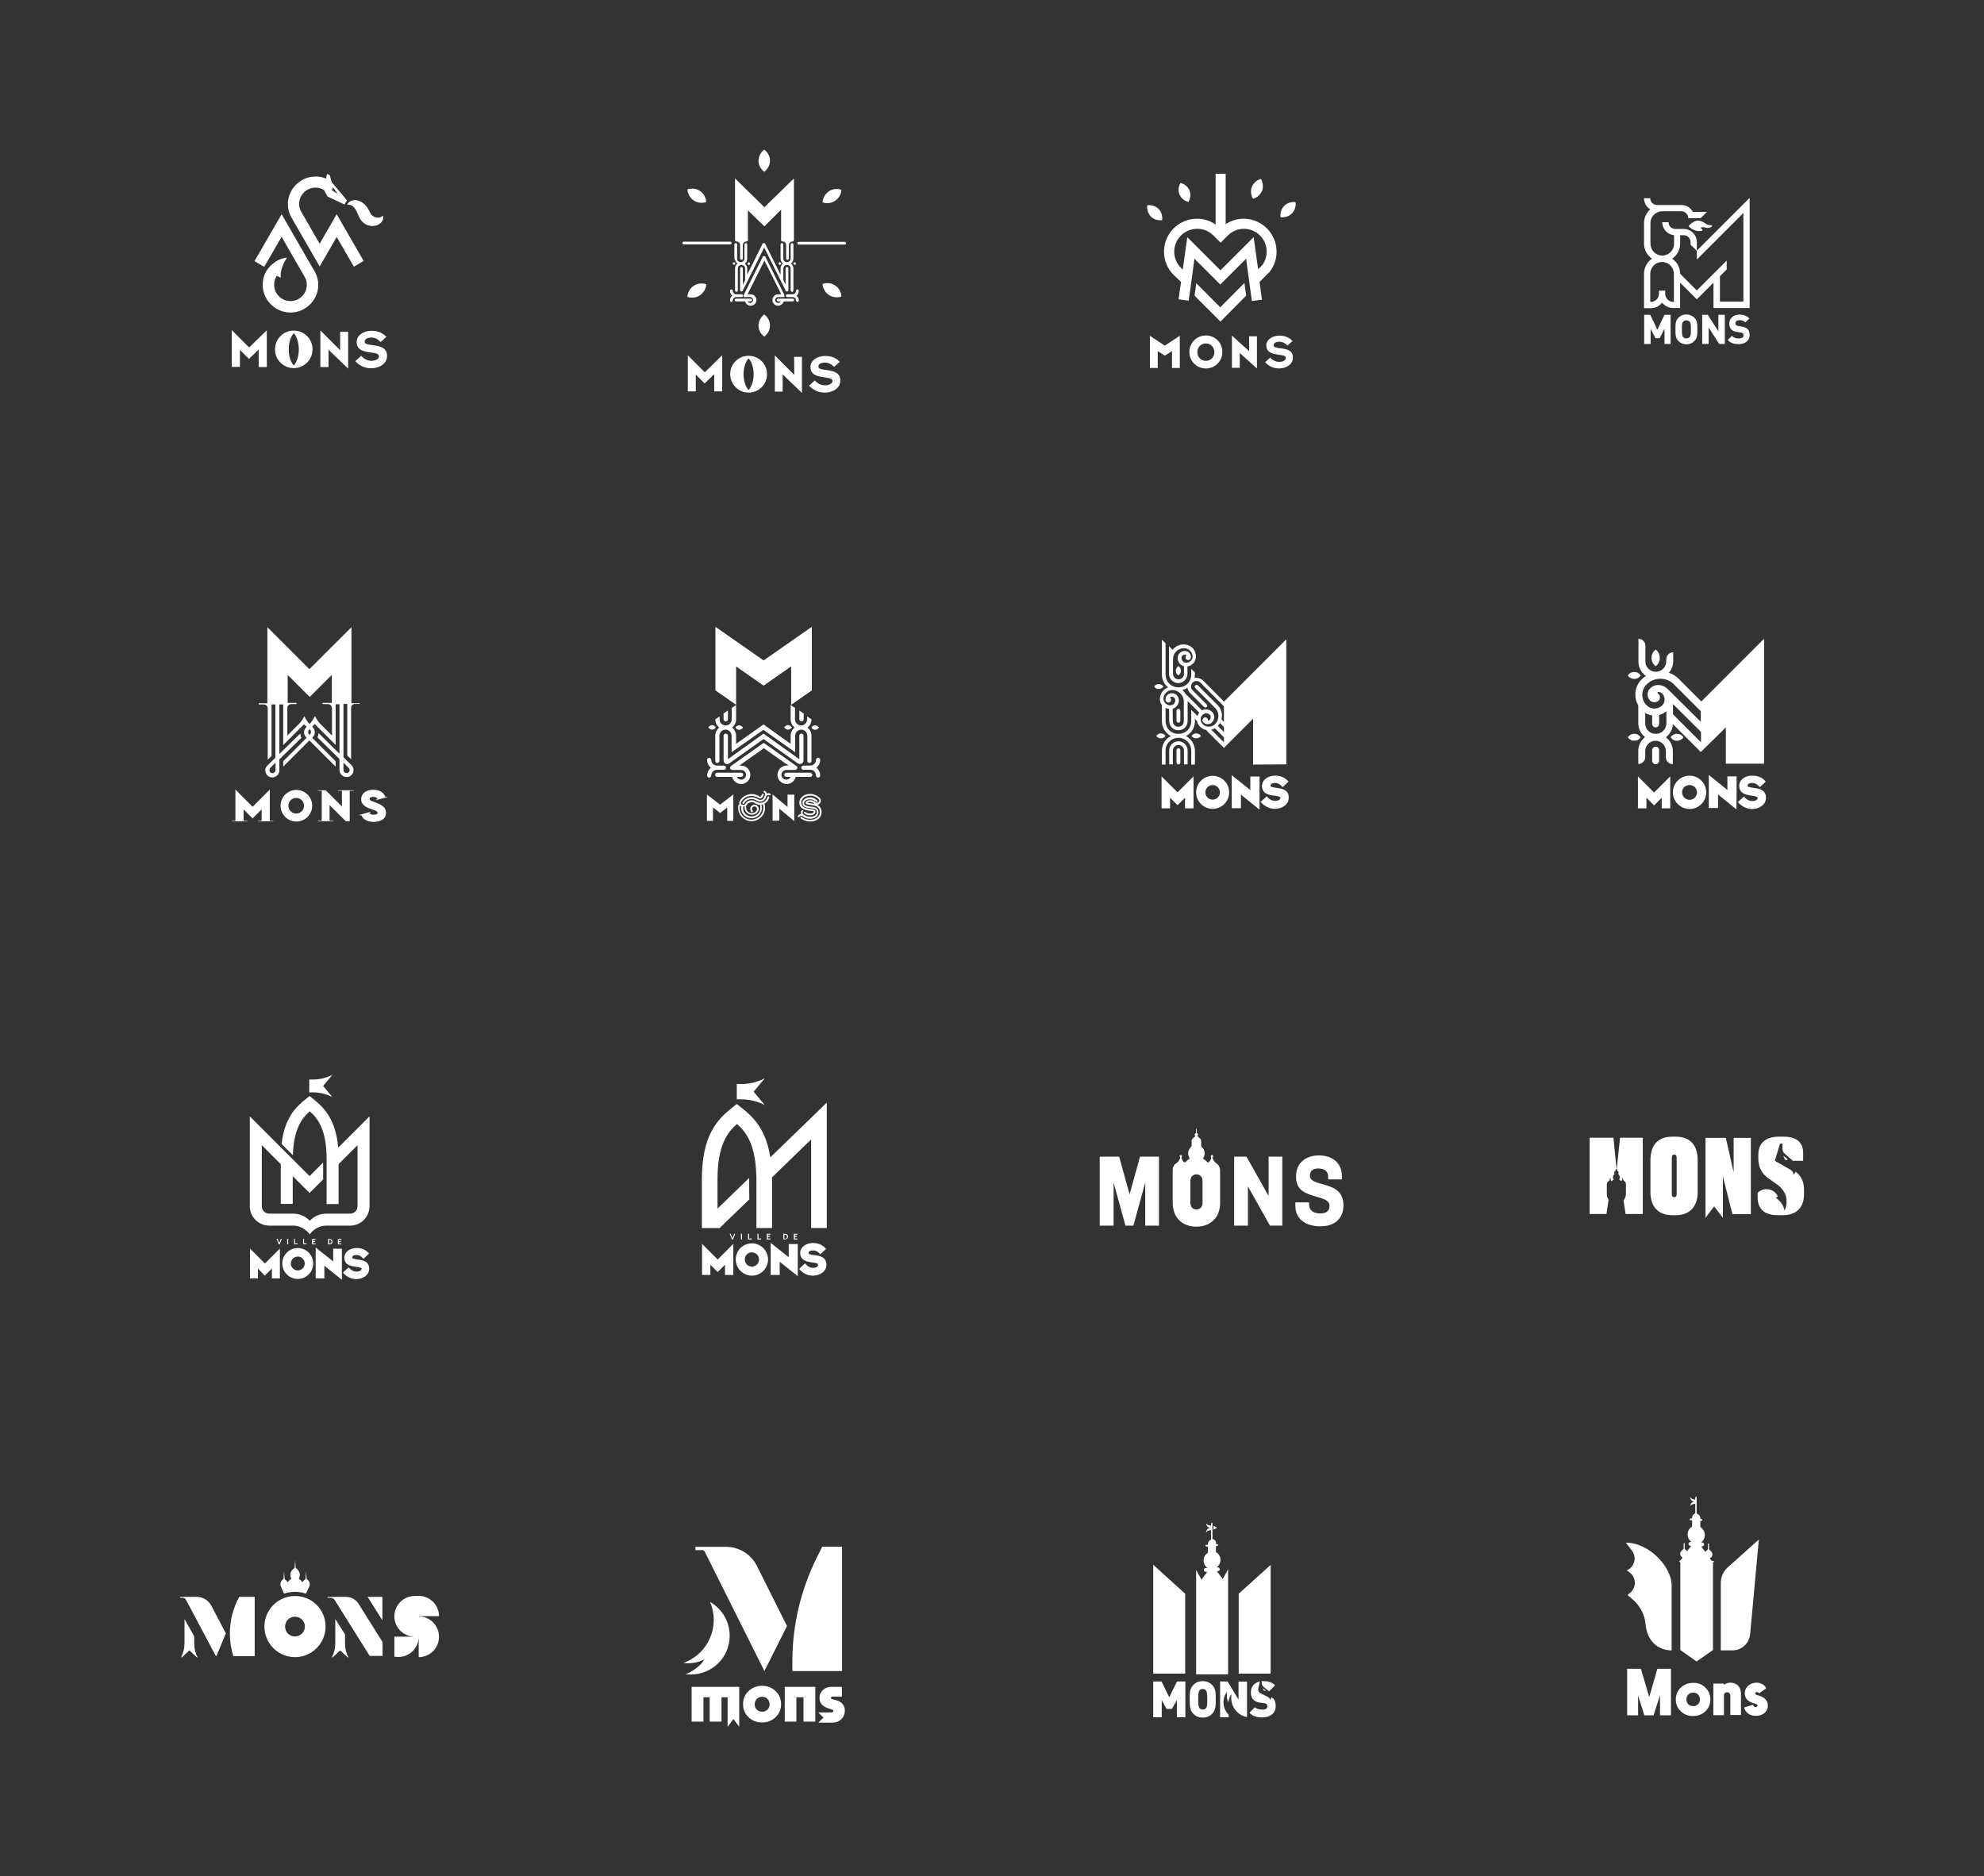 <?xml version="1.0" encoding="utf-8"?>
<!-- Generator: Adobe Illustrator 24.3.2, SVG Export Plug-In . SVG Version: 6.00 Build 0)  -->
<svg version="1.1" id="Calque_1" xmlns="http://www.w3.org/2000/svg" xmlns:xlink="http://www.w3.org/1999/xlink" x="0px" y="0px"
	 width="1142px" height="1080px" viewBox="0 0 1142 1080" style="enable-background:new 0 0 1142 1080;" xml:space="preserve">
<rect x="0" y="0" width="1142" height="1080" fill="#333333" stroke="none"/>
<style type="text/css">
	.st0{fill:#FFFFFF;}
</style>
<path class="st0" d="M152.1,153.6l-5.6-3.3l15.6-27l19.1,33.1c1.3,2.4,2,4.8,2,7.5c0,8.8-7.2,16-16,16c-8.8,0-16-7.2-16-16
	c0-2.9,0.8-5.8,2.3-8.2l0,0c0,0,0.1-0.1,0.3-0.4c0.1-0.2,0.2-0.3,0.3-0.4c0,0,0,0.1-0.1,0.1c0.6-0.8,1.7-2.1,3.2-3.3
	c2-1.7,5-3.2,8-3.4c0,0-4.2,5.8-3.6,11.6l-2.2-1.2c-0.1,0.1-0.2,0.3-0.3,0.4c-0.8,1.4-1.3,3-1.3,4.8c0,5.2,4.2,9.4,9.4,9.4
	c5.2,0,9.4-4.2,9.4-9.4c0-1.6-0.4-2.9-1.1-4.3l-13.4-23.3L152.1,153.6z M167.7,125.1c-1.3-2.3-2-4.8-2-7.5c0-8.8,7.2-16,16-16
	c2.1,0,4.1,0.4,6,1.2l0.5-2.7l1.6,0.7l0.8,2.9c0.2,0.9,0.7,1.7,1.3,2.3l7.8,9.3l-1.4,2.4l-9.8-4.6l-2-3.7l0,0
	c-1.5-0.9-3.1-1.4-4.9-1.4c-5.2,0-9.4,4.2-9.4,9.4c0,1.6,0.4,2.9,1.1,4.3l10.7,18.6l9.8-17l15.5,26.9l-5.6,3.3l-9.9-17.1l-9.8,17
	L167.7,125.1z M191.1,109.6l3.4,2l-2.9-3.8L191.1,109.6z M202.8,118.5c1.4,1,2,2.3,2.8,3.9c0.3,0.7,0.7,1.5,1,2.2
	c0.7,1.7,1.9,3.2,3.5,4.3c3.4,2.2,9,1.4,10.4-2.7c0.2-0.7,0.2-1.5-0.1-2.1c-1.8,2-5,1.2-6.5-0.4c-0.5-0.5-1-1.4-1.3-2.2
	c-0.5-0.9-1-1.8-1.6-2.6c-1.3-1.7-3.3-3.2-5.5-3.6c-2.2-0.5-4.7,0.5-5.7,2.5C200.8,117.8,201.9,117.9,202.8,118.5z M138.1,201.4
	l5.2,5.2l5.6-5.4v10.1h4.7v-21.2l-10.2,9.9l-10-10v21.2h4.7V201.4z M169.1,211.9c-6,0-10.8-4.8-10.8-10.8c0-6,4.8-10.8,10.8-10.8
	s10.8,4.8,10.8,10.8C179.9,207.1,175,211.9,169.1,211.9z M166.2,201.1c0,4,1.2,7.4,2.9,9.3c1.7-1.9,2.9-5.3,2.9-9.3
	c0-4-1.2-7.4-2.9-9.3C167.3,193.7,166.2,197.2,166.2,201.1z M184.5,211.3l4.6,0l0-10c2.4,2.3,10.3,9.9,10.7,10.3l0.6,0.6V191h-4.6
	l0,10.6l-11.4-11.4V211.3z M205.3,196.8c0,5,4.6,5.6,8.2,6.1c2.9,0.4,4.6,0.7,4.6,2.2c0,1.9-2.2,2.5-4.3,2.6c-2,0-4.1-0.9-5.6-2.6
	l-0.3-0.3l-3.4,3.1l0.3,0.3c2.3,2.4,5.5,3.8,8.8,3.8c4.5,0,9.2-2.5,9.2-7.1c0-5.1-4.6-5.7-8.3-6.2c-2.9-0.4-4.6-0.7-4.6-2.1
	c0-1.1,1.2-2.3,3.8-2.3c2,0,3.5,0.7,5.1,2.3l0.3,0.3l3.3-3l-0.3-0.3c-2.1-2.1-4.8-3.2-8.2-3.2C209,190.4,205.3,193.2,205.3,196.8z
	 M431,151c-0.1,0-0.3,0.1-0.4,0.2c-0.1,0.1-0.3,0.3-0.4,0.6c0.1,0.3,0.3,0.5,0.4,0.6c0.1,0.1,0.3,0.2,0.4,0.2c0.1,0,0.3,0,0.4-0.2
	c0.1-0.1,0.3-0.3,0.4-0.6c-0.1-0.3-0.3-0.5-0.4-0.6C431.3,151,431.1,151,431,151z M422.1,152.3c0.1,0.1,0.3,0.2,0.4,0.2
	c0.1,0,0.3-0.1,0.4-0.2c0.1-0.1,0.3-0.3,0.4-0.6c-0.1-0.3-0.3-0.5-0.4-0.6c-0.1-0.1-0.3-0.2-0.4-0.2c-0.1,0-0.3,0-0.4,0.2
	c-0.1,0.1-0.3,0.3-0.4,0.6C421.8,152,422,152.1,422.1,152.3z M424.5,151.7c-0.9,0.7-1.4,1.7-1.4,2.9v12.6c0,0.4,0.4,0.8,0.8,0.8
	s0.8-0.4,0.8-0.8v-12.6c0-1.2,0.9-2.1,2.1-2.1s2.1,0.9,2.1,2.1v6.6l-1.3,2.6v-9.3c0-0.4-0.4-0.8-0.8-0.8s-0.8,0.4-0.8,0.8v12.5
	c0,0.4,0.4,0.8,0.8,0.8l0,0l0,0c0.3,0,0.6-0.2,0.7-0.4l12.4-24.9l12.4,24.9c0.1,0.3,0.4,0.4,0.7,0.4l0,0l0,0c0.4,0,0.8-0.4,0.8-0.8
	v-12.5c0-0.4-0.4-0.8-0.8-0.8s-0.8,0.4-0.8,0.8v9.3l-1.3-2.6v-6.6c0-1.2,0.9-2.1,2.1-2.1s2.1,0.9,2.1,2.1v12.6
	c0,0.4,0.4,0.8,0.8,0.8s0.8-0.4,0.8-0.8v-12.6c0-1.2-0.6-2.2-1.4-2.9c0.9-0.7,1.4-1.7,1.4-2.9v-8.1c0-0.4-0.4-0.8-0.8-0.8
	s-0.8,0.4-0.8,0.8v8.1c0,1.2-0.9,2.1-2.1,2.1s-2.1-0.9-2.1-2.1v-8.1c0-0.4-0.4-0.8-0.8-0.8s-0.8,0.4-0.8,0.8v8.1
	c0,1.2,0.6,2.2,1.4,2.9c-0.9,0.7-1.4,1.7-1.4,2.9v3.5l-8.8-17.7l0,0l0-0.1l0-0.1l-0.1-0.1l-0.1-0.1l-0.1,0l-0.1,0l0,0l0,0l-0.1,0
	l-0.1,0l-0.1,0l-0.1,0l-0.1,0l-0.1,0l-0.1,0l-0.1,0l0,0l0,0l-0.1,0l-0.1,0l-0.1,0.1l-0.1,0.1l0,0.1l0,0.1l0,0l-8.8,17.7v-3.5
	c0-1.2-0.6-2.2-1.4-2.9c0.9-0.7,1.4-1.7,1.4-2.9v-8.1c0-0.4-0.4-0.8-0.8-0.8s-0.8,0.4-0.8,0.8v8.1c0,1.2-0.9,2.1-2.1,2.1
	s-2.1-0.9-2.1-2.1v-8.1c0-0.4-0.4-0.8-0.8-0.8s-0.8,0.4-0.8,0.8v8.1C423.1,150,423.6,151,424.5,151.7z M448.5,151.1
	c-0.1,0.1-0.3,0.3-0.4,0.6c0.1,0.3,0.3,0.5,0.4,0.6c0.1,0.1,0.3,0.2,0.4,0.2c0.1,0,0.3-0.1,0.4-0.2c0.1-0.1,0.3-0.3,0.4-0.6
	c-0.1-0.3-0.3-0.5-0.4-0.6c-0.1-0.1-0.3-0.2-0.4-0.2C448.8,151,448.6,151,448.5,151.1z M457,152.3c0.1,0.1,0.3,0.2,0.4,0.2
	c0.1,0,0.3,0,0.4-0.2c0.1-0.1,0.3-0.3,0.4-0.6c-0.1-0.3-0.3-0.5-0.4-0.6c-0.1-0.1-0.3-0.2-0.4-0.2c-0.1,0-0.3,0.1-0.4,0.2
	c-0.1,0.1-0.3,0.3-0.4,0.6C456.7,152,456.8,152.1,457,152.3z M423.9,139c1.2,0,2.1,0.9,2.1,2.1v7.7c0,0.4,0.4,0.8,0.8,0.8
	s0.8-0.4,0.8-0.8v-7.7c0-1.2,0.9-2.1,2.1-2.1c0.4,0,0.8-0.4,0.8-0.8v-17.1l9.5,9.2l9.6-9.6l0,17.5v0.1h0c0,0.4,0.4,0.7,0.8,0.7
	c1.2,0,2.1,0.9,2.1,2.1v7.7c0,0.4,0.4,0.8,0.8,0.8s0.8-0.4,0.8-0.8v-7.7c0-1.2,0.9-2.1,2.1-2.1c0.4,0,0.8-0.4,0.8-0.8h0v-35.5
	L440,119.3l-16.9-16.6v35.5C423.1,138.6,423.4,139,423.9,139z M456.2,169.4h-3.1c-0.4,0-0.8,0.4-0.8,0.8c0,0.4,0.4,0.8,0.8,0.8h3.1
	c1.1,0,2,0.9,2,2c0,0.4,0.4,0.8,0.8,0.8s0.8-0.4,0.8-0.8c0-1.1-0.5-2.1-1.3-2.8c0.8-0.7,1.3-1.6,1.3-2.8c0-0.4-0.4-0.8-0.8-0.8
	s-0.8,0.4-0.8,0.8C458.2,168.5,457.3,169.4,456.2,169.4z M432.9,172.7c0-0.4-0.4-0.8-0.8-0.8h-8.4c-0.4,0-0.8,0.4-0.8,0.8
	s0.4,0.8,0.8,0.8h5.2c0.4,1.4,1.6,2.5,3.2,2.5c1.8,0,3.3-1.5,3.3-3.3c0-1.8-1.5-3.3-3.3-3.3h-1.8L440,150l9.7,19.4h-1.8
	c-1.8,0-3.3,1.5-3.3,3.3c0,1.8,1.5,3.3,3.3,3.3c1.5,0,2.8-1.1,3.2-2.5h5.2c0.4,0,0.8-0.4,0.8-0.8s-0.4-0.8-0.8-0.8h-8.4
	c-0.4,0-0.8,0.4-0.8,0.8s0.4,0.8,0.8,0.8h1.5c-0.3,0.5-0.9,0.9-1.5,0.9c-0.9,0-1.7-0.8-1.7-1.7c0-0.9,0.8-1.7,1.7-1.7h3.1l0,0l0,0
	l0.1,0l0,0l0.1,0l0,0l0,0l0.1,0l0.1,0l0.1-0.1l0-0.1l0-0.1l0-0.1l0-0.1l0-0.1l0-0.1l0-0.1l0,0l0,0l0-0.1l0-0.1l0-0.1l0-0.1l0,0
	l-10.9-21.9l0,0l0-0.1l0-0.1l-0.1-0.1l-0.1-0.1l-0.1,0l-0.1,0l0,0l0,0l-0.1,0l-0.1,0l-0.1,0l-0.1,0l-0.1,0l-0.1,0l-0.1,0l-0.1,0l0,0
	l0,0l-0.1,0l-0.1,0l-0.1,0.1l-0.1,0.1l0,0.1l0,0.1l0,0l-10.9,21.9l0,0l0,0.1l0,0.1l0,0.1l0,0.1l0,0l0,0l0,0.1l0,0.1l0,0.1l0,0.1
	l0,0.1l0,0.1l0,0.1l0.1,0.1l0.1,0l0.1,0l0,0l0,0l0.1,0l0,0l0.2,0l0,0l0,0h3.1c0.9,0,1.7,0.8,1.7,1.7c0,0.9-0.8,1.7-1.7,1.7
	c-0.7,0-1.2-0.4-1.5-0.9h1.5C432.6,173.5,432.9,173.1,432.9,172.7z M420.2,167.4c0,1.1,0.5,2.1,1.3,2.8c-0.8,0.7-1.3,1.6-1.3,2.8
	c0,0.4,0.4,0.8,0.8,0.8s0.8-0.4,0.8-0.8c0-1.1,0.9-2,2-2h3.1c0.4,0,0.8-0.4,0.8-0.8c0-0.4-0.4-0.8-0.8-0.8h-3.1c-1.1,0-2-0.9-2-2
	c0-0.4-0.4-0.8-0.8-0.8S420.2,167,420.2,167.4z M438.3,97.3c0.2,0.3,0.4,0.5,0.7,0.8c0.3,0.3,0.6,0.5,0.9,0.8
	c0.4-0.3,0.7-0.5,0.9-0.8c0.3-0.3,0.5-0.5,0.7-0.8c0.4-0.5,0.7-1.1,1-1.6c0.5-1.1,0.7-2.2,0.7-3.2c0-1.1-0.2-2.2-0.7-3.2
	c-0.2-0.5-0.6-1.1-1-1.6c-0.2-0.3-0.4-0.5-0.7-0.8c-0.3-0.3-0.6-0.5-0.9-0.8c-0.4,0.3-0.7,0.5-0.9,0.8c-0.3,0.3-0.5,0.5-0.7,0.8
	c-0.4,0.5-0.7,1.1-1,1.6c-0.5,1.1-0.7,2.2-0.7,3.2c0,1.1,0.2,2.2,0.7,3.2C437.6,96.2,437.9,96.8,438.3,97.3z M396.1,111.2
	c0.2,0.6,0.5,1.2,0.8,1.7c0.6,1,1.4,1.8,2.3,2.4c0.9,0.6,1.9,1.1,3.1,1.3c0.6,0.1,1.2,0.2,1.9,0.1c0.3,0,0.7,0,1.1-0.1
	c0.4-0.1,0.8-0.1,1.2-0.3c0-0.4-0.1-0.8-0.1-1.2c-0.1-0.4-0.2-0.7-0.3-1c-0.2-0.6-0.5-1.2-0.8-1.7c-0.6-1-1.4-1.8-2.3-2.4
	c-0.9-0.6-1.9-1.1-3.1-1.3c-0.6-0.1-1.2-0.2-1.9-0.1c-0.3,0-0.7,0-1.1,0.1c-0.4,0.1-0.8,0.1-1.2,0.3c0,0.4,0.1,0.8,0.1,1.2
	C395.9,110.5,396,110.9,396.1,111.2z M420.3,140.7c0.4,0,0.8-0.3,0.8-0.8s-0.3-0.8-0.8-0.8h-26.7c-0.4,0-0.8,0.3-0.8,0.8
	s0.3,0.8,0.8,0.8H420.3z M486.2,139.2h-26.4c-0.4,0-0.8,0.3-0.8,0.8s0.3,0.8,0.8,0.8h26.4c0.4,0,0.8-0.3,0.8-0.8
	S486.6,139.2,486.2,139.2z M475.8,116.9c0.7,0,1.3,0,1.9-0.1c1.2-0.2,2.2-0.7,3.1-1.3c0.9-0.6,1.7-1.4,2.3-2.4
	c0.3-0.5,0.6-1.1,0.8-1.7c0.1-0.3,0.2-0.7,0.3-1c0.1-0.4,0.1-0.8,0.1-1.2c-0.4-0.1-0.8-0.2-1.2-0.3c-0.4-0.1-0.7-0.1-1.1-0.1
	c-0.7,0-1.3,0-1.9,0.1c-1.2,0.2-2.2,0.7-3.1,1.3c-0.9,0.6-1.6,1.4-2.3,2.4c-0.3,0.5-0.6,1.1-0.8,1.7c-0.1,0.3-0.2,0.7-0.3,1
	c-0.1,0.4-0.1,0.8-0.1,1.2c0.4,0.1,0.8,0.2,1.2,0.3C475.1,116.9,475.4,116.9,475.8,116.9z M440.8,181.8c-0.3-0.3-0.6-0.5-0.9-0.8
	c-0.4,0.3-0.7,0.5-0.9,0.8c-0.3,0.3-0.5,0.5-0.7,0.8c-0.4,0.5-0.7,1.1-1,1.6c-0.5,1.1-0.7,2.2-0.7,3.2c0,1.1,0.2,2.2,0.7,3.2
	c0.2,0.5,0.6,1.1,1,1.6c0.2,0.3,0.4,0.5,0.7,0.8c0.3,0.3,0.6,0.5,0.9,0.8c0.4-0.3,0.7-0.5,0.9-0.8c0.3-0.3,0.5-0.5,0.7-0.8
	c0.4-0.5,0.7-1.1,1-1.6c0.5-1.1,0.7-2.2,0.7-3.2c0-1.1-0.2-2.2-0.7-3.2c-0.2-0.5-0.6-1.1-1-1.6C441.3,182.3,441.1,182,440.8,181.8z
	 M398,171.3c0.7,0,1.3,0,1.9-0.1c1.2-0.2,2.2-0.7,3.1-1.3c0.9-0.6,1.6-1.4,2.3-2.4c0.3-0.5,0.6-1.1,0.8-1.7c0.1-0.3,0.2-0.7,0.3-1
	c0.1-0.4,0.1-0.8,0.1-1.2c-0.4-0.1-0.8-0.2-1.2-0.3c-0.4-0.1-0.7-0.1-1.1-0.1c-0.7,0-1.3,0-1.9,0.1c-1.2,0.2-2.2,0.7-3.1,1.3
	c-0.9,0.6-1.7,1.4-2.3,2.4c-0.3,0.5-0.6,1.1-0.8,1.7c-0.1,0.3-0.2,0.7-0.3,1c-0.1,0.4-0.1,0.8-0.1,1.2c0.4,0.1,0.8,0.2,1.2,0.3
	C397.3,171.2,397.6,171.3,398,171.3z M474.7,167.3c0.6,1,1.4,1.8,2.3,2.4c0.9,0.6,1.9,1.1,3.1,1.3c0.6,0.1,1.2,0.2,1.9,0.1
	c0.3,0,0.7,0,1.1-0.1c0.4-0.1,0.8-0.1,1.2-0.3c0-0.4-0.1-0.8-0.1-1.2c-0.1-0.4-0.2-0.7-0.3-1c-0.2-0.6-0.5-1.2-0.8-1.7
	c-0.6-1-1.4-1.8-2.3-2.4c-0.9-0.6-1.9-1.1-3.1-1.3c-0.6-0.1-1.2-0.2-1.9-0.1c-0.3,0-0.7,0-1.1,0.1c-0.4,0.1-0.8,0.1-1.2,0.3
	c0,0.4,0.1,0.8,0.1,1.2c0.1,0.4,0.2,0.7,0.3,1C474.1,166.2,474.4,166.8,474.7,167.3z M400.5,215.6l5.1,5.1l5.5-5.3v9.9h4.6v-20.8
	l-10,9.8l-9.8-9.8v20.8h4.6V215.6z M420.3,215.4c0-5.9,4.7-10.6,10.6-10.6c5.9,0,10.6,4.7,10.6,10.6c0,5.9-4.7,10.6-10.6,10.6
	C425.1,226,420.3,221.2,420.3,215.4z M428,215.4c0,3.9,1.2,7.3,2.9,9.1c1.7-1.8,2.9-5.2,2.9-9.1c0-3.9-1.2-7.3-2.9-9.1
	C429.2,208.1,428,211.5,428,215.4z M457.2,215.8l-11.2-11.2v20.8l4.5,0l0-9.9c2.3,2.2,10.1,9.7,10.5,10.1l0.6,0.6v-20.8h-4.5
	L457.2,215.8z M474.8,221.8c-2,0-4-0.9-5.5-2.5L469,219l-3.3,3l0.3,0.3c2.3,2.4,5.4,3.7,8.7,3.7c4.4,0,9-2.4,9-6.9
	c0-5-4.5-5.6-8.1-6.1c-2.8-0.4-4.5-0.6-4.5-2.1c0-1.1,1.1-2.2,3.7-2.2c1.9,0,3.4,0.7,5,2.2l0.3,0.3l3.3-2.9l-0.3-0.3
	c-2-2.1-4.8-3.1-8.1-3.1c-4.8,0-8.5,2.7-8.5,6.3c0,4.9,4.5,5.5,8.1,6c2.8,0.4,4.6,0.7,4.6,2.1C479.1,221.1,476.8,221.8,474.8,221.8z
	 M702.4,176.9L688.6,163l-1,7.2l14.9,14.9l14.8-14.9l-1-7.3L702.4,176.9z M675.2,157.9c-3.2-3.4-5.2-8-5.2-13c0-10.5,8.5-19,19-19
	c4,0,7.6,1.2,10.7,3.3V100h5.8v29c3-1.9,6.5-3.1,10.3-3.1c10.5,0,19,8.5,19,19c0,4.4-1.5,8.5-4.1,11.7l-5.7,5.7l1.4,10.2l-3,0.4
	l-2.8,0.4l-0.8-5.8l-1-7.3l-1.3-9.5l-0.2-1.8l-2.1,2.1l-0.6,0.6l-12.2,12.2l-14.9-14.9l-0.6,4.7l-0.9,6.7l-1,7.2l-0.8,5.6l-2.8-0.4
	l-3-0.4l1.4-10L675.2,157.9L675.2,157.9z M675.9,144.9c0,3.4,1.3,6.6,3.6,9l1,1l0.3,0.3l2.6-18.7l19.1,19.1l19.1-19.1l2.6,18.5
	l2.3-2.3c1.7-2.3,2.6-5,2.6-7.9c0-7.2-5.9-13.1-13.1-13.1c-3.5,0-6.8,1.4-9.3,3.9l-4.1,4.1l-4.1-4.1c-2.5-2.5-5.8-3.9-9.3-3.9
	C681.8,131.7,675.9,137.6,675.9,144.9z M745.8,117.6c0-0.4,0-0.7-0.1-1.2c-0.4-0.1-0.8-0.1-1.2-0.1c-0.4,0-0.7,0-1,0.1
	c-0.6,0.1-1.2,0.2-1.7,0.4c-1,0.4-1.9,1-2.6,1.7c-0.7,0.7-1.3,1.6-1.7,2.6c-0.2,0.5-0.3,1.1-0.4,1.7c0,0.3-0.1,0.7-0.1,1
	c0,0.4,0,0.7,0.1,1.2c0.4,0.1,0.8,0.1,1.2,0.1c0.4,0,0.7,0,1-0.1c0.6-0.1,1.2-0.2,1.7-0.4c1-0.4,1.9-1,2.6-1.7
	c0.7-0.7,1.3-1.6,1.7-2.6c0.2-0.5,0.3-1.1,0.4-1.7C745.8,118.3,745.8,117.9,745.8,117.6z M720.7,113.4c0.1,0.3,0.3,0.7,0.5,1
	c0.4-0.1,0.8-0.2,1.1-0.4c0.3-0.1,0.6-0.3,0.9-0.4c0.6-0.3,1-0.7,1.4-1.1c0.8-0.8,1.4-1.6,1.8-2.6c0.4-0.9,0.6-2,0.5-3.1
	c0-0.6-0.1-1.1-0.3-1.8c-0.1-0.3-0.2-0.6-0.3-1c-0.1-0.3-0.3-0.7-0.5-1c-0.4,0.1-0.8,0.2-1.1,0.4c-0.3,0.1-0.6,0.3-0.9,0.4
	c-0.6,0.3-1,0.7-1.4,1.1c-0.8,0.8-1.4,1.6-1.8,2.6c-0.4,0.9-0.6,2-0.5,3.1c0,0.6,0.1,1.1,0.3,1.8C720.5,112.7,720.6,113,720.7,113.4
	z M660.8,122c0.4,1,0.9,1.9,1.6,2.6c0.7,0.7,1.6,1.3,2.6,1.7c0.5,0.2,1.1,0.3,1.7,0.4c0.3,0,0.6,0.1,1,0.1c0.3,0,0.7,0,1.2-0.1
	c0.1-0.4,0.1-0.8,0.1-1.2c0-0.4,0-0.7-0.1-1c-0.1-0.6-0.2-1.2-0.4-1.7c-0.4-1-0.9-1.9-1.7-2.6c-0.7-0.7-1.6-1.3-2.6-1.6
	c-0.5-0.2-1.1-0.3-1.7-0.4c-0.3,0-0.6-0.1-1-0.1c-0.3,0-0.7,0-1.1,0.1c-0.1,0.4-0.1,0.8-0.1,1.1c0,0.4,0,0.7,0.1,1
	C660.5,120.9,660.6,121.5,660.8,122z M680.7,114.5c0.4,0.4,0.9,0.7,1.4,1c0.3,0.2,0.6,0.3,0.9,0.4c0.3,0.1,0.7,0.3,1.1,0.4
	c0.2-0.4,0.4-0.7,0.5-1c0.1-0.3,0.2-0.6,0.3-1c0.2-0.6,0.3-1.2,0.3-1.7c0-1.1-0.2-2.1-0.5-3c-0.4-0.9-1-1.8-1.8-2.5
	c-0.4-0.4-0.9-0.7-1.4-1c-0.3-0.2-0.6-0.3-0.9-0.4c-0.3-0.1-0.7-0.3-1.1-0.4c-0.2,0.4-0.4,0.7-0.5,1c-0.1,0.3-0.2,0.6-0.3,0.9
	c-0.2,0.6-0.3,1.2-0.3,1.7c0,1.1,0.1,2.1,0.5,3C679.4,112.9,679.9,113.8,680.7,114.5z M661.9,193.3c0,1.7,0,17,0,18.5
	c0.6,0,3.9,0,4.5,0c0-0.9,0-8.8,0-9.7c0.7,0.4,3.5,2.2,4.1,2.6c0.5-0.3,3.4-2.1,4.1-2.6c0,1.2,0,8.8,0,9.7c0.7,0,3.9,0,4.5,0
	c0-0.8,0-17.1,0-18.5c-1,0.7-7.8,5.1-8.7,5.7C669.7,198.4,663.2,194.1,661.9,193.3z M694.1,193.1c5.3,0,9.5,4.2,9.5,9.5
	c0,5.3-4.2,9.5-9.5,9.5c-5.3,0-9.5-4.2-9.5-9.5C684.6,197.4,688.8,193.1,694.1,193.1z M689.2,202.7c0,2.8,2.1,5,4.9,5
	c2.8,0,4.9-2.2,4.9-5c0-2.8-2.1-5-4.9-5C691.3,197.7,689.2,199.9,689.2,202.7z M713.6,211.7c0-0.9,0-7.2,0-8.5
	c0.8,0.7,9,8.1,9.9,8.9c0-1.3,0-17.3,0-18.5c-0.5,0-4,0-4.5,0c0,1.1,0,7.2,0,8.5c-0.9-0.8-9.2-8.2-9.9-8.9c0,1,0,17.3,0,18.5
	C709.6,211.7,712.8,211.7,713.6,211.7z M737.1,200.5c-2.5-0.3-4-0.6-4-1.8c0-1,1-2,3.3-2c1.7,0,3,0.6,4.5,2l0.2,0.2l2.9-2.6
	l-0.3-0.3c-1.8-1.8-4.2-2.8-7.2-2.8c-4.3,0-7.6,2.4-7.6,5.6c0,4.4,4,4.9,7.2,5.4c2.5,0.3,4,0.6,4,1.9c0,1.6-2,2.2-3.8,2.2
	c-1.8,0-3.6-0.8-4.9-2.2l-0.2-0.3l-3,2.7l0.3,0.3c2,2.1,4.8,3.3,7.7,3.3c3.9,0,8-2.2,8-6.2C744.3,201.4,740.3,200.9,737.1,200.5z
	 M950.2,177.4h-3.9v-19.8c0-3.6,1.8-6.8,4.6-8.7c-2.8-1.9-4.6-5.1-4.6-8.7v-11.7c0-3.2,1.4-6.1,3.6-8c-2.2-1.3-3.6-3.7-3.6-6.4h3.6
	c0,2.2,1.8,3.9,3.9,3.9v0h2.9h0h11.1c2.9,0,5.4,1.6,6.6,4h4.5h3.6l-3.6,3.6v0h-3.6H974h-2.2c0-2.2-1.8-4-3.9-4v0h-11.1v0
	c-3.7,0-6.8,3.1-6.8,6.9v11.7c0,3.8,3,6.9,6.8,6.9s6.8-3.1,6.8-6.9v-4.8c-3.8-0.4-6.8-3.6-6.8-7.5h3.6c0,2.2,1.8,3.9,3.9,3.9h4.9
	c4.2,0,7.5,3.4,7.5,7.6v1.4v3.6l-3.6-3.6h0v-1.4c0-2.2-1.8-4-3.9-4h-2.1v4.8c0,3.6-1.8,6.8-4.6,8.7c2.8,1.9,4.6,5.1,4.6,8.7v0
	l9.6,9.6l17.2-17.2v5.1l-3.9,3.9v14.6h13.5v-51l-26.8,26.8v-5.1l30.4-30.4v63.4h-20.8v-14.6l-9.6,9.6l-9.6-9.6v14.6h-3.9
	c-2.6,0-5-1.2-6.5-3.1C955.2,176.2,952.8,177.4,950.2,177.4z M949.9,173.8h0.3c2.6,0,4.7-2.1,4.7-4.7v-1.8h3.6v1.8
	c0,2.6,2.1,4.7,4.7,4.7h0.3v-16.1c0-3.8-3-6.9-6.8-6.9s-6.8,3.1-6.8,6.9l0,0V173.8z M961.6,198v-16.8h-3.5l-4.1,8.6l-4.1-8.6h-3.5
	V198h3.7v-8.8l2.8,5.5h2.4l2.8-5.5v8.8H961.6z M975.3,182.9c1.7,1.7,1.7,3.7,1.7,6.6v0.2c0,2.8,0,4.9-1.7,6.6
	c-1.3,1.3-2.7,1.9-4.6,1.9c-1.8,0-3.3-0.6-4.6-1.9c-1.7-1.7-1.7-3.7-1.7-6.5v-0.4c0-2.8,0-4.8,1.7-6.5c1.3-1.3,2.8-1.9,4.6-1.9
	C972.5,181,974,181.7,975.3,182.9z M973.3,189.6c0-3.1-0.2-3.8-0.7-4.4c-0.4-0.5-1.1-0.8-1.9-0.8c-0.8,0-1.5,0.3-1.9,0.8
	c-0.6,0.6-0.7,1.3-0.7,4.4c0,3.2,0.2,3.8,0.7,4.4c0.4,0.5,1.1,0.8,1.9,0.8c0.8,0,1.4-0.3,1.9-0.8
	C973.1,193.4,973.3,192.7,973.3,189.6z M983,181.2h-3.2V198h3.7v-9.5l6.1,9.5h3.2v-16.8h-3.7v9.5L983,181.2z M1000.9,194.8
	c-1.7,0-2.9-0.4-3.8-1.3l-0.2-0.2l-2.4,2.4l0.2,0.2c1.5,1.6,3.4,2.2,6.1,2.2c3.8,0,6.3-2.1,6.3-5.2c0-1.6-0.4-2.8-1.3-3.6
	c-0.8-0.7-1.8-1.1-3.2-1.3l-1.9-0.3c-0.6-0.1-1.1-0.3-1.4-0.6c-0.4-0.3-0.4-0.8-0.4-1c0-1.1,0.9-1.8,2.3-1.8c1,0,2.2,0.1,3.2,1.1
	l0.2,0.2l2.3-2.3l-0.2-0.2c-1.4-1.4-3.1-2-5.4-2c-3.5,0-5.9,2.1-5.9,5.2c0,1.4,0.4,2.5,1.2,3.4c0.8,0.7,1.8,1.2,3.3,1.4l2,0.3
	c0.8,0.1,1.1,0.3,1.3,0.5c0.3,0.3,0.4,0.7,0.4,1.2C1003.6,194.5,1002.1,194.8,1000.9,194.8z M976.1,127.2c0,0-1.6,0.3-3.8,2.5
	c-0.2,0.2-0.2,0.6,0,0.8l0,0c0.8,0.8,1.7,1.4,2.6,1.8l0,0c0.9,0.4,1.7,0.6,2.5,0.7c0.3,0,0.4,0,0.4,0c0.6,0,1.2,0,1.7-0.1
	c0.5-0.1,0.6-0.8,0.2-1c-1.3-0.7-1-1.7,2.4-0.8c1,0.3,2.3,0,3.1-0.5c0.5-0.3,0.2-1.1-0.4-1c-2,0.2-3.7-1.4-4.7-1.9
	C979.3,127.2,977.5,126.8,976.1,127.2z M207.3,405.2h-3c-1.2,0-2.2,1-2.2,2.2v29.6l-2-1.9c-0.1-0.1-0.2-0.3-0.2-0.5v-29.4h-2.2v30.4
	c0,0.2,0.1,0.4,0.2,0.5l4.4,4.3c1,1,1.4,2.4,1.1,3.8c-0.2,1-0.9,2-1.8,2.5c-0.6,0.4-1.4,0.6-2.1,0.6c-0.7,0-1.4-0.2-2.1-0.6
	c-1.2-0.7-2-2.1-2-3.5v-6c0-0.2-0.1-0.4-0.2-0.5l-12.5-12.3c0.4-0.7,0.6-1.6,0.7-2.4l12,11.9v-28.5h-2.2v23.4l-12-12l-1.5,1.5
	l0.3,0.3c0.8,0.8,1.2,1.8,1.2,2.9c0,1.1-0.4,2.1-1.2,2.9l-0.3,0.3l13.3,13.3c0.1,0.1,0.2,0.3,0.2,0.5v2.8l-15.1-15.1l-15.1,15.1
	v-2.8c0-0.2,0.1-0.4,0.2-0.5l13.3-13.3l-0.3-0.3c-1.6-1.6-1.6-4.2,0-5.7l0.3-0.3l-1.5-1.5l-12,12v-23.4h-2.2v28.5l12-11.7
	c0.1,0.8,0.3,1.6,0.7,2.4l-12.5,12.2c-0.1,0.1-0.2,0.3-0.2,0.5v6c0,1.4-0.7,2.8-2,3.5c-0.6,0.4-1.3,0.6-2.1,0.6
	c-0.7,0-1.5-0.2-2.1-0.6c-1.1-0.7-1.8-1.9-1.9-3.2c-0.1-1.2,0.4-2.3,1.3-3.1l4.3-4.2c0.1-0.1,0.2-0.3,0.2-0.5v-30.4h-2.2v29.4
	c0,0.2-0.1,0.4-0.2,0.5l-2,1.9v-29.6c0-1.2-1-2.2-2.2-2.2h-3v-0.7h5v-43.8l24.2,24.2l24.2-24.2v43.8h4.8V405.2z M158.6,439l-3,3
	c-0.4,0.4-0.6,0.9-0.5,1.5s0.4,1,0.8,1.3c0.6,0.3,1.2,0.4,1.8,0c0.6-0.3,0.9-0.9,0.9-1.6V439z M179,421.4c0-0.5-0.2-1-0.5-1.3
	l-0.3-0.3l-0.3,0.3c-0.7,0.7-0.7,1.9,0,2.6l0.3,0.3l0.3-0.3C178.8,422.3,179,421.9,179,421.4z M191,407.5c0-1.2-1-2.2-2.2-2.2h-3.1
	v-0.7h5.3v-16.1l-12.7,12.7l-12.7-12.7v16.1h5.1v0.7h-3.1c-1.2,0-2.2,1-2.2,2.2v15.9l6.7-6.7c1.1-1.1,1.9-2.3,2.6-3.6l0.5-0.9
	l0.3,0.7c0.7,1.4,1.6,2.7,2.7,3.8l0,0c1.1-1.1,2-2.4,2.7-3.8l0.4-0.7l0.4,0.7c0.7,1.4,1.6,2.7,2.7,3.8l6.7,6.7V407.5z M197.7,439
	v4.2c0,0.7,0.3,1.2,0.9,1.6c0.6,0.3,1.3,0.3,1.8,0c0.5-0.3,0.8-0.8,0.8-1.3c0.1-0.6-0.1-1.1-0.5-1.5L197.7,439z M142.3,472.5h-2.1
	v-6.6l5.2,5.2l5.2-5.2v6.6h-2.2v0.3h2.2h4.7h2v-0.3h-2v-18l-9.9,9.9l-9.9-9.9v18h-2v0.3h8.9V472.5z M179.7,463.8
	c0,5-4.1,9.1-9.1,9.1s-9.1-4.1-9.1-9.1c0-5,4.1-9.1,9.1-9.1S179.7,458.8,179.7,463.8z M175,463.8c0-2.5-2-4.5-4.5-4.5
	c-2.5,0-4.5,2-4.5,4.5c0,2.5,2,4.5,4.5,4.5C173,468.3,175,466.3,175,463.8z M187.5,454.9L187.5,454.9L187.5,454.9l-2.3,0v0h-2.2v0.3
	h2.2c0,3.1,0,14,0,17.2h-2.2v0.3h2.2v0h4.5v0h2.2v-0.3h-2.2v-9c1.6,1.6,7.8,7.8,9.3,9.3h0.1h2.2c0-2.7,0-14.1,0-17.5h2.2v-0.3h-2.2
	v0h-4.5v0h-2.2v0.3h2.2v9C195.2,462.6,189,456.4,187.5,454.9L187.5,454.9L187.5,454.9z M217.1,460.1l-0.7,0.2l0.1,0.3l2.1-0.6
	l3.3-0.9l1.1-0.3l-0.1-0.3l-0.7,0.2c-0.2,0.1-0.4-0.1-0.5-0.3c-0.9-2.3-3.4-3.8-6.9-3.8c-4,0-6.9,2.1-6.9,5.5c0,3.6,3.7,5,6.5,5.9
	c2.1,0.7,3,1.2,3,1.9c0,0.5-0.5,1-2.2,1.1c-1.2,0-2-0.4-2.4-0.7c-0.2-0.2-0.1-0.5,0.1-0.6l0.5-0.1l-0.1-0.3l-2.2,0.6l-3.2,0.9
	l-1.1,0.3l0.1,0.3l0.7-0.2c0.2-0.1,0.4,0.1,0.5,0.3c1,2.3,3.7,3.6,7.1,3.6c4,0,7-1.8,7-5.2c0-3.9-4.1-5.3-6.6-6.2
	c-2.1-0.7-2.9-1.1-2.9-1.8c0-0.6,0.6-1.2,2.1-1.2c1.2,0,2,0.4,2.4,1C217.4,459.8,217.3,460,217.1,460.1z M411.8,397.4l11.9,8.3
	v-22.1l15.9,11.1v-14.5l-27.8-19.4V397.4z M419,414v-5l-2.5,1.7v3.3c0,0.7,0.6,1.2,1.2,1.2C418.4,415.3,419,414.7,419,414z
	 M409.9,420c0.4,0,0.8-0.1,1.1-0.3c0.4-0.2,0.8-0.5,1.1-1c-0.4-0.5-0.8-0.8-1.1-1c-0.4-0.2-0.8-0.3-1.1-0.3c-0.4,0-0.8,0.1-1.1,0.3
	c-0.4,0.2-0.8,0.5-1.1,1c0.4,0.5,0.8,0.8,1.1,1C409.2,419.9,409.5,420,409.9,420z M423.3,418.8c0.4,0.5,0.8,0.8,1.1,1
	c0.4,0.2,0.8,0.3,1.1,0.3c0.4,0,0.8-0.1,1.1-0.3c0.4-0.2,0.8-0.5,1.1-1c-0.4-0.5-0.8-0.8-1.1-1c-0.4-0.2-0.7-0.3-1.1-0.3
	c-0.4,0-0.8,0.1-1.1,0.3C424,418,423.6,418.3,423.3,418.8z M407,446.4c0,0.7,0.6,1.2,1.2,1.2c0.7,0,1.2-0.6,1.2-1.2
	c0-1.8,1.5-3.3,3.3-3.3h4c0.7,0,1.2-0.6,1.2-1.2c0-0.7-0.6-1.2-1.2-1.2h-4c-1.8,0-3.3-1.5-3.3-3.3c0-0.7-0.6-1.2-1.2-1.2
	c-0.7,0-1.2,0.6-1.2,1.2c0,1.8,0.9,3.5,2.2,4.5C407.9,443,407,444.6,407,446.4z M417.7,422.3c-0.7,0-1.2,0.6-1.2,1.2v14.2
	c0,0.8,0.4,1.5,1.1,1.9c0.3,0.2,0.6,0.2,1,0.2c0.4,0,0.9-0.1,1.2-0.4l19.7-14l19.7,14c0.4,0.3,0.8,0.4,1.2,0.4c0.3,0,0.7-0.1,1-0.2
	c0.7-0.4,1.1-1.1,1.1-1.9v-14.2c0-0.7-0.6-1.2-1.2-1.2c-0.7,0-1.2,0.6-1.2,1.2V437l-20.6-14.7L419,437v-13.5
	C419,422.8,418.4,422.3,417.7,422.3z M423.7,428.2v-4.7c0-1.9-0.9-3.6-2.3-4.7c1.4-1.1,2.3-2.8,2.3-4.7v-8.3l-2.5,1.7v6.6
	c0,1.9-1.6,3.5-3.5,3.5c-1.9,0-3.5-1.6-3.5-3.5v-1.7l-2.5,1.7c0,1.9,0.9,3.6,2.3,4.7c-1.4,1.1-2.3,2.8-2.3,4.7V438
	c0,0.7,0.6,1.2,1.2,1.2c0.7,0,1.2-0.6,1.2-1.2v-14.5c0-1.9,1.6-3.5,3.5-3.5c1.9,0,3.5,1.6,3.5,3.5v9.5l18.3-12.9l18.3,12.9v-9.5
	c0-1.9,1.6-3.5,3.5-3.5c1.9,0,3.5,1.6,3.5,3.5V438c0,0.7,0.6,1.2,1.2,1.2c0.7,0,1.2-0.6,1.2-1.2v-14.5c0-1.9-0.9-3.6-2.3-4.7
	c1.4-1.1,2.3-2.8,2.3-4.7l-2.5-1.7v1.7c0,1.9-1.6,3.5-3.5,3.5c-1.9,0-3.5-1.6-3.5-3.5v-6.6l-2.5-1.7v8.3c0,1.9,0.9,3.6,2.3,4.7
	c-1.4,1.1-2.3,2.8-2.3,4.7v4.7L439.5,417L423.7,428.2z M439.5,394.7l15.9-11.1v22.1l11.9-8.3v-36.6l-27.8,19.4V394.7z M462.6,414
	v-3.3l-2.5-1.7v5c0,0.7,0.6,1.2,1.2,1.2C462,415.3,462.6,414.7,462.6,414z M470.3,417.8c-0.4-0.2-0.8-0.3-1.1-0.3
	c-0.4,0-0.8,0.1-1.1,0.3c-0.4,0.2-0.8,0.5-1.1,1c0.4,0.5,0.8,0.8,1.1,1c0.4,0.2,0.8,0.3,1.1,0.3c0.4,0,0.8-0.1,1.1-0.3
	c0.4-0.2,0.8-0.5,1.1-1C471,418.3,470.7,418,470.3,417.8z M453.6,420c0.4,0,0.8-0.1,1.1-0.3c0.4-0.2,0.8-0.5,1.1-1
	c-0.4-0.5-0.8-0.8-1.1-1c-0.4-0.2-0.8-0.3-1.1-0.3c-0.4,0-0.8,0.1-1.1,0.3c-0.4,0.2-0.8,0.5-1.1,1c0.4,0.5,0.8,0.8,1.1,1
	C452.8,419.9,453.2,420,453.6,420z M472.1,437.4c0-0.7-0.6-1.2-1.2-1.2c-0.7,0-1.2,0.6-1.2,1.2c0,1.8-1.5,3.3-3.3,3.3h-4
	c-0.7,0-1.2,0.6-1.2,1.2c0,0.7,0.6,1.2,1.2,1.2h4c1.8,0,3.3,1.5,3.3,3.3c0,0.7,0.6,1.2,1.2,1.2c0.7,0,1.2-0.6,1.2-1.2
	c0-1.8-0.9-3.5-2.2-4.5C471.2,440.9,472.1,439.2,472.1,437.4z M467.6,446c0-0.7-0.6-1.2-1.2-1.2h-13.8c-0.7,0-1.2,0.6-1.2,1.2
	c0,0.7,0.6,1.2,1.2,1.2h2.5c-0.5,0.9-1.4,1.6-2.5,1.6c-1.6,0-2.8-1.3-2.8-2.8c0-1.6,1.3-2.8,2.8-2.8h5.1c0.5,0,1-0.4,1.2-0.9
	c0.2-0.5,0-1.1-0.5-1.4l-18.8-13.3l-18.8,13.3c-0.4,0.3-0.6,0.9-0.5,1.4c0.2,0.5,0.6,0.9,1.2,0.9h5.1c1.6,0,2.8,1.3,2.8,2.8
	c0,1.6-1.3,2.8-2.8,2.8c-1.1,0-2.1-0.7-2.5-1.6h2.5c0.7,0,1.2-0.6,1.2-1.2c0-0.7-0.6-1.2-1.2-1.2h-13.8c-0.7,0-1.2,0.6-1.2,1.2
	c0,0.7,0.6,1.2,1.2,1.2h8.6c0.6,2.3,2.7,4.1,5.2,4.1c2.9,0,5.3-2.4,5.3-5.3c0-2.9-2.4-5.3-5.3-5.3h-1.1l14.2-10l14.2,10h-1.1
	c-2.9,0-5.3,2.4-5.3,5.3c0,2.9,2.4,5.3,5.3,5.3c2.5,0,4.6-1.7,5.2-4.1h8.6C467,447.2,467.6,446.7,467.6,446z M406.9,472.5l3.5,0
	v-7.7l3.6,2.8l0.5,0.4l0.5-0.4l3.6-2.8v7.7l3.5,0v-15.2l-7.6,5.9l-7.6-5.9V472.5z M453.3,463.3v1.2l-8.5-7.1l-0.1-0.1l0,0l0,0v0v5
	v10.1l3.9,0v-6.9l4.7,3.9l3.9,3.3v-2v-3.1v-1.7v-8.5h-3.9V463.3z M470.6,463.2c-0.1,0-0.3,0-0.4,0c1.5,0.6,2.7,1.9,2.7,4.3
	c0,3.2-2.7,5.4-6.6,5.4c-1.9,0-3.8-0.7-5.4-1.8c-0.2-0.2-0.3-0.5-0.1-0.7c0.2-0.2,0.5-0.3,0.7-0.1c1.4,1.1,3.1,1.6,4.8,1.6
	c3.3,0,5.6-1.8,5.6-4.4c0-3.2-2.6-3.8-5-4.1l-0.2,0c-0.8-0.1-1.7-0.2-2.4-0.5c-0.4-0.2-0.6-0.4-0.6-0.8c0-0.6,0.9-1.5,2.7-1.5
	c1,0,1.9,0.3,2.7,0.9l0,0l0.3,0.3c0.3,0.3,0.7,0.4,1.1,0.3c0.4-0.1,0.7-0.3,0.9-0.6c0.3-0.6,0.2-1.3-0.4-1.7
	c-0.2-0.2-0.4-0.3-0.4-0.3l0,0c-1.3-1-2.6-1.5-4.2-1.5c-1.4,0-2.7,0.4-3.7,1.1c-0.9,0.7-1.5,1.8-1.5,2.8c0,2.7,2.5,3.4,5.2,3.8
	l0.2,0c1.3,0.2,2.1,0.4,2.5,0.7c0.3,0.2,0.3,0.5,0.3,0.9c0,0.7-0.7,2-3.2,2c-1.2,0-2.3-0.4-3.3-1.1c-0.2-0.2-0.3-0.5-0.1-0.7
	c0.2-0.2,0.5-0.3,0.7-0.1c0.8,0.6,1.7,0.9,2.7,0.9c0.7,0,2.2-0.2,2.2-1c0-0.1,0-0.1,0-0.2c-0.2-0.1-0.7-0.3-2-0.4l-0.2,0
	c-1.8-0.2-6.1-0.8-6.1-4.7c0-1.4,0.7-2.7,1.9-3.6c1.1-0.9,2.6-1.4,4.3-1.4c1.8,0,3.4,0.5,4.8,1.7c0,0,0.2,0.1,0.4,0.3
	c1,0.7,1.3,2,0.7,3C471.8,462.7,471.2,463.1,470.6,463.2z M468.9,462.8c-0.1-0.1-0.2-0.1-0.3-0.2l-0.3-0.3c-0.7-0.5-1.3-0.7-2.1-0.7
	c-0.9,0-1.3,0.3-1.6,0.4c0.5,0.2,1.3,0.3,2.1,0.4l0.2,0C467.5,462.6,468.2,462.6,468.9,462.8z M459.3,469.6
	c-0.2,0.2-0.1,0.5,0.1,0.7c0.2,0.2,0.5,0.1,0.7-0.1c0.4-0.6,1.2-0.8,1.8-0.4l0,0c1.2,0.9,2.8,1.5,4.3,1.5c2.9,0,4.9-1.5,4.9-3.7
	c0-2.3-1.5-3-4.4-3.3l-0.2,0c-2.1-0.3-3.7-0.6-3.7-2c0-1.1,1.3-2.2,3.4-2.2c0.7,0,1.4,0.1,2,0.4c0.4,0.2,1.2,0.8,1.7,1.1
	c0.2,0.2,0.5,0.1,0.7-0.1c0.2-0.2,0.1-0.5-0.1-0.7c-0.3-0.2-1.4-1-1.9-1.3c-0.7-0.3-1.5-0.5-2.3-0.5c-2.2,0-4.4,1.2-4.4,3.2
	c0,2.5,2.7,2.8,4.6,3l0.2,0c3,0.4,3.5,1,3.5,2.3c0,1.9-2,2.7-3.9,2.7c-1.3,0-2.6-0.5-3.7-1.3l-0.1,0c-0.6-0.4-0.7-1.2-0.3-1.8
	c0.2-0.2,0.1-0.5-0.1-0.7c-0.2-0.2-0.5-0.1-0.7,0.1c-0.4,0.6-0.5,1.3-0.3,2C460.4,468.6,459.7,469,459.3,469.6z M440,462.6
	c0.7,2.1,0.4,4.4-0.7,6.3c-1.4,2.4-4.1,3.8-6.7,3.8c-1.1,0-2.2-0.2-3.2-0.7c-3.2-1.5-5-4.9-4.4-8.4c0-0.3,0.3-0.5,0.6-0.4
	c0.1,0,0.2,0.1,0.2,0.1l-0.1-0.2c-0.3-0.5-0.3-1.1,0-1.7l0-0.1c0.9-1.8,2.5-3.2,4.5-3.8c2-0.7,4.3-0.5,6.1,0.5l0.9,0.5
	c0.3,0.2,0.8,0,0.9-0.3l0.6-1.1c0.1-0.2,0.4-0.3,0.7-0.2c0.2,0.1,0.3,0.4,0.2,0.7l-0.6,1.1c-0.4,0.8-1.4,1.2-2.3,0.7l-0.9-0.5
	c-1.6-0.8-3.6-1-5.4-0.4c-1.7,0.6-3.1,1.8-3.9,3.3l0,0.1c-0.1,0.3-0.1,0.5,0,0.8c0.1,0.3,0.4,0.4,0.7,0.5l0.8,0.1
	c0.4,0.1,0.8-0.1,0.9-0.5l0.1-0.1c1.1-1.9,3.7-2.6,5.6-1.6l1.2,0.6c1,0.5,2.1,0.6,3.1,0.2c1-0.3,1.9-1.1,2.4-2l0.6-1.3
	c0.1-0.2,0.4-0.3,0.7-0.2c0.2,0.1,0.3,0.4,0.2,0.7l-0.6,1.3C441.7,461.4,440.9,462.2,440,462.6z M430.8,469.6c2.2,0.9,4.8,0,6.1-2
	c0.8-1.3,1-2.8,0.5-4.2l0.5-0.1c-0.9,0-1.7-0.1-2.5-0.6l-1.2-0.6c-1.5-0.8-3.5-0.2-4.3,1.2l-0.1,0.1c-0.1,0.2-0.3,0.4-0.5,0.6
	c0.1,0.1,0.2,0.3,0.2,0.4c-0.2,1.5,0.6,3,2.1,3.5c1.3,0.5,2.7,0.1,3.6-0.9l0.1-0.2c0.6-0.6,0.6-1.5,0.1-2.1c-0.3-0.3-0.6-0.5-1-0.5
	c-0.4,0-0.8,0.1-1.1,0.4c-0.6,0.6-0.6,1.5-0.1,2.1c0.2,0.2,0.2,0.5,0,0.7c-0.2,0.2-0.5,0.2-0.7,0c-0.9-1-0.9-2.6,0.1-3.5
	c0.5-0.4,1.1-0.7,1.8-0.7c0.7,0,1.3,0.3,1.7,0.8c0.8,0.9,0.9,2.2,0.2,3.1c-0.8,1.2-2.1,1.9-3.5,1.9c-0.5,0-1-0.1-1.5-0.3
	c-1.9-0.7-3-2.6-2.7-4.6c-0.1,0-0.2,0-0.3,0c-0.1,0-0.2,0-0.3,0l-0.1,0C427.3,466.6,428.6,468.8,430.8,469.6z M439.1,463
	c-0.3,0.1-0.5,0.1-0.8,0.2c0.5,1.7,0.3,3.4-0.6,4.9c-1.1,1.8-3.1,2.9-5.1,2.9c-0.7,0-1.5-0.1-2.2-0.4c-2.6-1-4.2-3.7-3.8-6.4
	c-0.3-0.1-0.6-0.3-0.8-0.5c0,0.1,0,0.2,0,0.2c-0.5,3,1.1,6,3.9,7.3c3.1,1.4,6.9,0.3,8.7-2.7C439.4,466.8,439.6,464.8,439.1,463z
	 M443.6,457.5c0.1-0.2,0-0.5-0.2-0.7c-0.6-0.3-1.4-0.3-2,0c-0.1-0.7-0.6-1.3-1.2-1.6c-0.2-0.1-0.5,0-0.7,0.2c-0.1,0.2,0,0.5,0.2,0.7
	c0.6,0.3,0.9,1.1,0.6,1.7l0,0.1l0,0l-0.6,1.3c-0.6,1.1-2,1.6-3.1,1l-1.1-0.6c-2.9-1.5-6.6-0.4-8.1,2.4c-0.1,0.2,0,0.5,0.2,0.7
	c0.1,0,0.2,0.1,0.2,0.1c0.2,0,0.3-0.1,0.4-0.3c1.3-2.4,4.3-3.2,6.8-2l1.1,0.6c1.6,0.8,3.5,0.2,4.4-1.4l0,0l0,0l0,0l0.6-1.3l0,0
	l0-0.1c0.3-0.6,1.1-0.9,1.7-0.6C443.2,457.8,443.5,457.7,443.6,457.5z M740.3,440l-19,0.1v-26.4l-16.8,16.8v0l0,0l-4.6-4.6l0,0
	l-5.7-5.7c-2.5-0.5-4.8-2.6-5.2-5.2l-1.2-1.2v1.5c0,3.7-2.1,6.9-5.2,8.4c3.1,1.6,5.2,4.8,5.2,8.4v8h-2.1v-8c0-4.1-3.3-7.4-7.4-7.4
	c-4.1,0-7.4,3.3-7.4,7.4v8h-2.1v-8c0-3.7,2.1-6.9,5.2-8.4c-3.1-1.6-5.2-4.8-5.2-8.4c0-2.8,0-6.7,0-9.4c-2.7-3.5-0.4-9,3.6-10.2
	c-2.2-1.7-3.6-4.4-3.6-7.4v-20.1l2.1,2.1v18c0.4,9.8,14.4,9.8,14.8,0v-3.3l2.1,2.1c0,1,0,2.2-0.2,3.2c1.7-0.4,3.6,0.2,4.9,1.4
	l12.1,12.2v-0.1l35.8-35.8V440z M673.6,406c1.6,0,2.9-1.3,2.9-2.9c0.1-1.5-1.9-2.8-3.1-1.6c0.4,0.3,0.7,0.8,0.7,1.3
	c-0.1,2.1-3.1,2.1-3.2,0c-0.2-2,1.5-3.8,3.5-3.8c5.5,0.3,5.4,7.5,0.6,9l0.1,7.2c0.2,4.2,6.2,4.2,6.3,0v-11.2c0-0.1,0-0.1,0-0.2
	c0-3.6-3-6.6-6.6-6.6c-2.8,0-5.1,2.3-5.1,5.1C669.8,404.3,671.5,406,673.6,406z M690.3,410.2l-6.7-6.7v11.6c-0.3,7-10.3,7-10.6,0
	l-0.1-7c-0.7-0.1-1.4-0.3-2-0.6c0,1.6,0,5.8,0,7.6c0.4,9.8,14.4,9.8,14.8,0l0-6.5l3.6,3.6C689.5,411.4,689.8,410.7,690.3,410.2z
	 M704.5,424.4l-5.2-5.2c-0.7,0.4-1.4,0.7-2.1,0.8l7.3,7.3V424.4z M704.5,418.5l-2.3-2.3c-0.3,0.6-0.8,1.2-1.2,1.7l3.5,3.5V418.5z
	 M704.5,406.6l-13.6-13.7c-0.6-0.6-1.4-0.9-2.2-0.9c-2.8,0-4.2,3.4-2.2,5.4l8.1,8.1c1,1-0.5,2.4-1.5,1.5l-8.1-8.1
	c-0.8-0.8-1.3-1.9-1.5-3c-0.9,0.6-1.8,1-2.9,1.3c0.7,0.6,1.2,1.3,1.7,2.1c0.1,0,9.5,9.5,9.6,9.6c2.9-1.6,7.1,0.4,7,3.9
	c0,1.1-0.4,2.2-1.2,3c-1.3,1.4-3.7,1.4-5,0c-0.5-0.5-0.8-1.1-0.5-1.7c0.6-1.9,3.3-1.3,3.1,0.7c1.6,0,2.1-2.4,1-3.4
	c-2.2-2.1-5.2,0-5.2,2.7c0,2.5,2.4,4.2,4.7,4.2c5.4-0.1,7.3-7.4,3.6-10.8L688,396c-1-1,0.5-2.4,1.5-1.5L701,406
	c2.1,2.2,2.8,5.3,2.1,8.1l1.4,1.4V406.6z M677.2,431.8l0,7.1c0,0.6,0.5,1.1,1.1,1.1c0.6,0,1.1-0.5,1.1-1.1l0-7.1
	c0-0.6-0.5-1.1-1.1-1.1C677.7,430.8,677.2,431.2,677.2,431.8z M683.6,440v-8c0-2.9-2.4-5.3-5.3-5.3c-2.9,0-5.3,2.4-5.3,5.3v8h2.1v-8
	c0-1.7,1.4-3.2,3.2-3.2c1.7,0,3.2,1.4,3.2,3.2v8H683.6z M677.2,409.1l0,5.8c0,0.6,0.5,1.1,1.1,1.1c0.6,0,1.1-0.5,1.1-1.1l0-5.8
	c0-0.6-0.5-1.1-1.1-1.1C677.7,408,677.2,408.5,677.2,409.1z M688.4,377.9c0,2.9-2.1,5.3-4.9,5.7v4.3c0,2.9-2.4,5.3-5.3,5.3
	c-2.9,0-5.3-2.4-5.3-5.3V372l2,2C679.3,368.7,688.2,370.5,688.4,377.9z M681.5,373.1c-3.5,0-6.3,2.8-6.3,6.3c0,0.1,0,0.2,0,0.2v8.3
	c0.2,4.2,6.2,4.2,6.3,0v-4.4c-4.8-1.2-5-8.5,0.5-8.8c1.9,0,3.5,1.6,3.5,3.5c-0.1,0.5-0.1,1-0.5,1.3c-0.9,1-2.6,0.3-2.6-1.1
	c0-0.5,0.2-0.9,0.6-1.2c-1.1-1.1-3,0.1-2.9,1.6c0,1.5,1.2,2.7,2.7,2.7c2,0,3.7-1.6,3.7-3.7C686.3,375.2,684.2,373.1,681.5,373.1z
	 M670.9,423.6c-1.4-1.9-4-1.9-5.4,0C666.9,425.5,669.5,425.5,670.9,423.6z M667,396.6c1.1,0,1.9-0.5,2.7-1.4c-1.4-1.9-4-1.9-5.4,0
	C665,396.2,665.9,396.6,667,396.6z M678.3,388.8c1.9-1.4,1.9-4,0-5.4C676.3,384.8,676.3,387.4,678.3,388.8z M691.3,423.6
	c-0.5-0.6-0.9-0.9-1.4-1.1c-1.5-0.7-3-0.2-4.1,1.1C687.3,425.5,689.8,425.5,691.3,423.6z M719.7,454.8l-10.7-8.6h0c0,1,0,17.7,0,19
	c0.6,0,4.6,0,5.3,0c0-0.9,0-6.5,0-7.8l10.6,8.6h0.1c0-1.3,0-17.8,0-19c-0.5,0-4.8,0-5.3,0C719.7,448,719.7,453.5,719.7,454.8z
	 M682.1,459.2v6.1h4.9v-18.4l-9.2,9.2l-9.2-9.2v18.4h4.9v-6.1l4.3,4.3L682.1,459.2z M707.5,456.1c0,5.3-4.3,9.5-9.5,9.5
	c-5.3,0-9.5-4.3-9.5-9.5c0-5.3,4.3-9.5,9.5-9.5C703.3,446.6,707.5,450.8,707.5,456.1z M702.2,456.1c0-2.3-1.9-4.2-4.2-4.2
	s-4.2,1.9-4.2,4.2c0,2.3,1.9,4.2,4.2,4.2S702.2,458.4,702.2,456.1z M734.7,453.5c-2.3-0.3-3.4-0.5-3.4-1.3c0-0.7,0.8-1.5,2.6-1.5
	c1.5,0,2.6,0.5,3.8,1.8l0.6,0.6l3.4-3.2l-0.6-0.6c-1.8-1.9-4.2-2.8-7.1-2.8c-4.3,0-7.6,2.5-7.6,5.9c0,4.7,4.3,5.3,7.2,5.6
	c2.3,0.3,3.4,0.6,3.4,1.3c0,1.6-2.6,1.7-3.1,1.7c-1.5,0-3.1-0.7-4.2-2l-0.6-0.6l-3.5,3.2l0.6,0.6c2,2.1,4.8,3.4,7.6,3.4
	c3.9,0,8-2.3,8-6.4C741.9,454.4,737.6,453.9,734.7,453.5z M955,437.9v-6.1c0-1.1-0.9-2-2-2c-1.1,0-2,0.9-2,2v6.1c0,1.1,0.9,2,2,2
	C954.1,439.9,955,439,955,437.9z M937.9,425.4c0.3,0.2,0.6,0.4,0.9,0.6c0.6,0.3,1.2,0.4,1.9,0.4c0.6,0,1.2-0.1,1.9-0.4
	c0.3-0.1,0.6-0.3,0.9-0.6c0.3-0.3,0.6-0.5,0.9-1c-0.3-0.4-0.6-0.7-0.9-1c-0.3-0.2-0.6-0.4-0.9-0.6c-0.6-0.3-1.2-0.4-1.9-0.4
	c-0.6,0-1.2,0.1-1.9,0.4c-0.3,0.1-0.6,0.3-0.9,0.6c-0.3,0.3-0.6,0.5-0.9,1C937.2,424.8,937.5,425.1,937.9,425.4z M968.1,425.4
	c0.3-0.3,0.6-0.5,0.9-1c-0.3-0.4-0.6-0.7-0.9-1c-0.3-0.2-0.6-0.4-0.9-0.6c-0.6-0.3-1.2-0.4-1.9-0.4c-0.6,0-1.2,0.1-1.9,0.4
	c-0.3,0.1-0.6,0.3-0.9,0.6c-0.3,0.3-0.6,0.5-0.9,1c0.3,0.4,0.6,0.7,0.9,1c0.3,0.2,0.6,0.4,0.9,0.6c0.6,0.3,1.2,0.4,1.9,0.4
	c0.6,0,1.2-0.1,1.9-0.4C967.5,425.8,967.8,425.6,968.1,425.4z M937.9,389.8c0.3,0.2,0.6,0.4,0.9,0.6c0.6,0.3,1.2,0.4,1.9,0.4
	c0.6,0,1.2-0.1,1.9-0.4c0.3-0.1,0.6-0.3,0.9-0.6c0.3-0.3,0.6-0.5,0.9-1c-0.3-0.4-0.6-0.7-0.9-1c-0.3-0.2-0.6-0.4-0.9-0.6
	c-0.6-0.3-1.2-0.4-1.9-0.4c-0.6,0-1.2,0.1-1.9,0.4c-0.3,0.1-0.6,0.3-0.9,0.6c-0.3,0.3-0.6,0.5-0.9,1
	C937.2,389.3,937.5,389.6,937.9,389.8z M954.2,375.1c-0.2-0.2-0.3-0.4-0.5-0.6c-0.2-0.2-0.4-0.4-0.7-0.6c-0.3,0.2-0.5,0.4-0.7,0.6
	c-0.2,0.2-0.4,0.4-0.5,0.6c-0.3,0.4-0.5,0.8-0.7,1.2c-0.4,0.8-0.5,1.6-0.5,2.4c0,0.8,0.2,1.6,0.5,2.4c0.2,0.4,0.4,0.8,0.7,1.2
	c0.2,0.2,0.3,0.4,0.5,0.6c0.2,0.2,0.4,0.4,0.7,0.6c0.3-0.2,0.5-0.4,0.7-0.6c0.2-0.2,0.4-0.4,0.5-0.6c0.3-0.4,0.5-0.8,0.7-1.2
	c0.4-0.8,0.5-1.6,0.5-2.4c0-0.8-0.2-1.6-0.5-2.4C954.7,375.9,954.5,375.5,954.2,375.1z M946,387.9c-1.9-1.9-2.9-4.4-2.9-7.1v-13.1
	c2.2,0,4,1.8,4,4v9.1c0,1.6,0.6,3.1,1.8,4.2c1.1,1.1,2.6,1.7,4.2,1.7h0c3.3,0,6-2.7,6-6v-1.2c0-2.2,1.8-4,4-4v5.2
	c0,2.5-1,4.9-2.5,6.6c2.2,0.7,4.2,1.9,5.9,3.7c0.1,0.1,0.2,0.2,0.3,0.3l12.5,12.5l36.1-36.1v71.9h-22v-20.9L979,432.9v-0.2l-0.1,0.1
	l-16-16c-0.1,3.1-1.7,5.8-4,7.6c2.4,1.8,4,4.7,4,8v7.5c-2.2,0-4-1.8-4-4v-3.5c0-3.2-2.6-5.9-5.8-6l-0.2,0H953l-0.1,0
	c-1.5,0-3,0.6-4.1,1.7c-1.1,1.1-1.8,2.6-1.8,4.2v3.5c0,2.2-1.8,4-4,4v-4l0,0l0-3.5c0-2.7,1-5.2,2.9-7.1c0.3-0.3,0.7-0.6,1-0.9
	c-0.4-0.3-0.7-0.6-1-0.9c-1.9-1.9-2.9-4.4-2.9-7.1v-2h0l0-8.2c-1.1-1.9-1.7-4-1.7-6.3c0-3.3,1.3-6.5,3.7-8.8c0.8-0.8,1.6-1.4,2.5-2
	C946.9,388.8,946.4,388.4,946,387.9z M959,409.5c-1.2,1-2.6,1.7-4,2.1v5.1c0,1.1-0.9,2-2,2c-1.1,0-2-0.9-2-2v-4.9
	c-1.4-0.2-2.7-0.6-4-1.4l0,6.1c0,1.6,0.6,3.1,1.8,4.2c1.1,1.1,2.5,1.7,4.1,1.7l0.2,0h0.1l0.2,0c3.2-0.1,5.8-2.8,5.8-6V409.5z
	 M962.1,404.5L962.1,404.5H962H962.1z M979,421.2L963,405.3v5.9l16.1,16.1V421.2z M947.8,394c-1.6,1.6-2.5,3.7-2.5,6
	c0,2.3,0.9,4.4,2.5,6c2.5,2.5,6.6,2.5,9,0c1.8-1.8,1.8-4.8,0-6.7c-0.7-0.7-1.5-1-2.3-1l0,0c-0.5,0-0.6,0.6-0.2,0.9
	c0.7,0.5,1.2,1.3,1.2,2.2c0,1.1-0.7,2.1-1.7,2.5c-0.2,0.1-0.4,0.2-0.6,0.2c-1.7,0.4-3.4-0.3-4.2-1.9c-1-1.8-0.8-4.2,0.6-5.7
	c1.3-1.4,3-2.2,4.9-2.2c1.9,0,3.7,0.7,5.1,2l0,0l19.4,19.2v-6.1l-15.3-15.3l-0.2-0.2C959.2,389.6,952.1,389.6,947.8,394z
	 M952.8,400.2c-0.1,0-0.2,0-0.3,0c0.2,0,0.4,0,0.6,0C953,400.2,952.9,400.2,952.8,400.2z M999.5,465.9L999.5,465.9
	c0.1-1.3,0.1-17.8,0.1-19c-0.5,0-4.8,0-5.3,0c0,1.1,0,6.5,0,7.8l-10.7-8.6h0c0,1,0,17.8,0,19c0.6,0,4.6,0,5.3,0c0-0.9,0-6.6,0-7.8
	L999.5,465.9z M961.4,465.3v-18.4l-9.3,9.3l-9.3-9.3v18.4h4.9v-6.1l4.4,4.4l4.4-4.4v6.1H961.4z M962.9,456.1c0-5.3,4.3-9.6,9.6-9.6
	c5.3,0,9.6,4.3,9.6,9.6c0,5.3-4.3,9.6-9.6,9.6C967.2,465.6,962.9,461.3,962.9,456.1z M968.2,456.1c0,2.3,1.9,4.3,4.3,4.3
	s4.3-1.9,4.3-4.3c0-2.3-1.9-4.2-4.3-4.2S968.2,453.7,968.2,456.1z M1001.1,452.3c0,4.7,4.3,5.3,7.2,5.7c2.3,0.3,3.4,0.6,3.4,1.4
	c0,1.6-2.6,1.7-3.1,1.7c-1.5,0-3.1-0.7-4.2-2l-0.6-0.6l-3.5,3.2l0.6,0.6c2,2.1,4.8,3.4,7.6,3.4c3.9,0,8-2.3,8-6.5
	c0-4.8-4.3-5.3-7.2-5.7c-2.3-0.3-3.4-0.5-3.4-1.3c0-0.7,0.8-1.5,2.6-1.5c1.5,0,2.6,0.5,3.9,1.8l0.6,0.6l3.4-3.2l-0.6-0.6
	c-1.8-1.9-4.2-2.8-7.1-2.8C1004.4,446.4,1001.1,448.9,1001.1,452.3z M178,621.5v7.3h2.1c3.9,0,7.8,0.9,11.2,2.7l-5.3-6.4l5.3-6.4
	c-3.5,1.8-7.3,2.7-11.2,2.7H178z M181.7,718.1c0,0.9,0,16.6,0,17.8c0.5,0,4.3,0,5,0c0-0.9,0-6.1,0-7.3l10,8h0.1c0-1.2,0-16.6,0-17.8
	c-0.5,0-4.5,0-5,0c0,1,0,6.1,0,7.3L181.7,718.1L181.7,718.1z M152.4,734.3l4.1-4.1v5.7h4.6v-17.2l-8.6,8.6l-8.6-8.6v17.2h4.6v-5.7
	L152.4,734.3z M180.3,727.3c0,4.9-4,8.9-8.9,8.9s-8.9-4-8.9-8.9s4-8.9,8.9-8.9S180.3,722.4,180.3,727.3z M175.4,727.3
	c0-2.2-1.8-4-4-4c-2.2,0-4,1.8-4,4s1.8,4,4,4C173.6,731.3,175.4,729.5,175.4,727.3z M205.2,732c-1.4,0-2.9-0.7-4-1.9l-0.5-0.6
	l-3.3,3l0.5,0.6c1.9,2,4.4,3.2,7.1,3.2c3.6,0,7.5-2.1,7.5-6c0-4.4-4-5-6.7-5.3c-2.1-0.3-3.1-0.5-3.1-1.2c0-0.7,0.8-1.4,2.4-1.4
	c1.4,0,2.5,0.5,3.6,1.7l0.5,0.5l3.2-3l-0.5-0.6c-1.7-1.8-3.9-2.6-6.6-2.6c-4,0-7.1,2.4-7.1,5.5c0,4.4,4,4.9,6.7,5.3
	c2.2,0.3,3.2,0.5,3.2,1.3C208,731.8,205.6,732,205.2,732z M160.7,715.6l-0.9-2.5h-0.6l1.2,3.1h0.6l1.2-3.1h-0.6L160.7,715.6z
	 M165.3,713.1v3.1h0.6v-3.1H165.3z M169.3,713.1v3.1h2v-0.5h-1.5v-2.6H169.3z M174.5,713.1v3.1h2v-0.5H175v-2.6H174.5z M181.6,713.7
	v-0.5h-2v3.1h2v-0.5h-1.4v-0.8h1.1v-0.5h-1.1v-0.7H181.6z M189.7,716.3h-0.9v-3.1h0.9c1,0,1.7,0.6,1.7,1.6
	C191.3,715.7,190.7,716.3,189.7,716.3z M190.8,714.7c0-0.8-0.5-1-1.1-1h-0.3v2.1h0.3C190.3,715.7,190.8,715.5,190.8,714.7z
	 M196.5,713.7v-0.5h-2v3.1h2v-0.5h-1.4v-0.8h1.1v-0.5h-1.1v-0.7H196.5z M180.3,632.6l-2.1-1.7l-2.1,1.7c-6,4.7-12.3,11-14,25.9
	l6.5,6.5c0.4-15.4,5.4-21.5,9.7-25.3c4.5,3.9,9.7,10.5,9.7,27.4v0.2v9.7v16.1h6.9v-23l10.9-10.9v35.1c0,2.4-1.9,4.3-4.3,4.3h-13.7
	c-3.7,0-7.1,1.6-9.5,4.1c-2.4-2.5-5.7-4.1-9.5-4.1h-13.8c-2.4,0-4.3-1.9-4.3-4.3v-35.1l10.9,10.9v22.9h6.9v-16l9.7,9.7l7.8-7.8v-9.7
	l-7.8,7.8l-13.7-13.7l-2.7-2.7l0,0l-18-18v51.7c0,6.2,5,11.2,11.2,11.2h13.8c3.7,0,7.1,1.9,9.5,5c2.2-3,5.7-5,9.5-5h13.7
	c6.2,0,11.2-5,11.2-11.2v-51.7l-18,18C193.2,644.2,186.5,637.5,180.3,632.6z M422.6,710.2l-1,2.6l-1-2.6h-0.6l1.3,3.3h0.6l1.3-3.3
	H422.6z M426.5,710.2v3.3h0.6v-3.3H426.5z M430.6,710.2v3.3h2.1v-0.6h-1.5v-2.7H430.6z M436,710.2v3.3h2.1v-0.6h-1.5v-2.7H436z
	 M443.5,710.8v-0.6h-2.1v3.3h2.1v-0.6H442V712h1.2v-0.6H442v-0.7H443.5z M451.8,710.2c1,0,1.8,0.6,1.8,1.6c0,1-0.7,1.6-1.8,1.6h-0.9
	v-3.3H451.8z M451.8,710.8h-0.3v2.2h0.3c0.7,0,1.2-0.3,1.2-1.1C453,711,452.5,710.8,451.8,710.8z M459,710.8v-0.6h-2.1v3.3h2.1v-0.6
	h-1.5V712h1.2v-0.6h-1.2v-0.7H459z M459.2,734.6c0-1.3,0-17.3,0-18.5c-0.5,0-4.7,0-5.2,0c0,1,0,6.4,0,7.6l-10.4-8.3h0
	c0,0.9,0,17.3,0,18.5c0.6,0,4.5,0,5.2,0c0-0.9,0-6.4,0-7.6L459.2,734.6L459.2,734.6z M422.1,733.9V716l-9,9l-9-9v17.9h4.8l0-5.9
	l4.2,4.2l4.2-4.2v5.9H422.1z M432.8,715.7c5.1,0,9.3,4.2,9.3,9.3c0,5.1-4.2,9.3-9.3,9.3c-5.1,0-9.3-4.2-9.3-9.3
	C423.5,719.8,427.7,715.7,432.8,715.7z M428.7,725c0,2.3,1.9,4.1,4.1,4.1c2.3,0,4.1-1.9,4.1-4.1c0-2.3-1.9-4.1-4.1-4.1
	C430.5,720.8,428.7,722.7,428.7,725z M468,729.8c-1.5,0-3-0.7-4.1-2l-0.5-0.6l-3.4,3.2l0.5,0.6c1.9,2.1,4.6,3.3,7.4,3.3
	c3.8,0,7.8-2.2,7.8-6.3c0-4.6-4.2-5.2-7-5.5c-2.2-0.3-3.3-0.5-3.3-1.3c0-0.7,0.8-1.4,2.6-1.4c1.4,0,2.6,0.5,3.7,1.7l0.5,0.5l3.3-3.1
	l-0.6-0.6c-1.7-1.8-4.1-2.8-6.9-2.8c-4.2,0-7.4,2.5-7.4,5.7c0,4.5,4.2,5.1,7,5.5c2.2,0.3,3.3,0.5,3.3,1.3
	C471,729.7,468.5,729.8,468,729.8z M475.7,634.9l-32.3,31.3c-2.5-16-9.6-23.1-16.5-28.5l-2.8-2.2l-2.8,2.2
	c-8.4,6.7-17.4,15.9-17.3,41.5v27.7h10.2l17.1-16.5c0-2.2-0.1-8.8-0.1-12.3L413,695.7v-16.5c-0.1-19.9,5.8-27.5,11.2-32.2
	c4.9,4.3,10.1,10.9,11,26.8l0,0l0,0.1l0,0.2l0,0l0.2,3.5c0,3.8,0,8.3,0,9.3v20h9l0-27.8c0-0.5,0-1,0-1.4l22.5-21.8v51h9V634.9z
	 M426.6,624h-2.5v8.8h2.5c4.7,0,9.4,1.1,13.6,3.3l-6.4-7.7l6.4-7.7C436,622.9,431.4,624,426.6,624z M667.1,705.5v-39.7h-10.9
	l-6,21.7l-6-21.7H633v39.7h8v-24.8l6.8,24.8h4.6l6.8-24.8v24.8H667.1z M730.2,688.4l-12.7-22.6h-7.1v39.7h7.9v-22.6l12.7,22.6h7.1
	v-39.7h-7.9V688.4z M761.1,681.6c-3.9-1.1-7.1-1.9-7.1-4.9c0-2.6,1.7-4.1,4.8-4.1c3.5,0,5.7,1.6,5.7,4.8v1.5h7.9v-2
	c0-7.1-5.1-11.8-13.2-11.8c-7.9,0-13.2,4.6-13.2,12.1c0,8.3,5.6,9.8,11.9,11.7c4,1.2,7.4,2,7.4,5.3c0,2.6-1.7,4.3-5.3,4.3
	c-4.1,0-6.5-1.9-6.5-5.3v-1.1h-7.9v1.9c0,8.1,6.4,11.9,14.4,11.9c7.5,0,13.3-3.7,13.3-12.3C773.2,684.9,766.5,683.1,761.1,681.6z
	 M675,692.4v-4.9v-14.1l0,0c0-1.6,0.9-3.1,2.2-3.9l0,0c0.7-0.4,1.2-1,1.5-1.6c0.2-0.4,0.5-0.9,0.6-1.3c0.1-0.2,0-0.5-0.1-0.6
	c-0.1-0.1-0.2-0.3-0.2-0.4c0-0.4,0.3-0.7,0.7-0.7c0.4,0,0.7,0.3,0.7,0.7c0,0.2-0.1,0.3-0.2,0.4c-0.2,0.2-0.2,0.4-0.1,0.7
	c0.2,0.5,0.4,0.9,0.6,1.3c0.2,0.3,0.4,0.6,0.7,0.9c0.3,0.3,0.7,0.2,1,0c0.5-0.6,1.2-1.2,2-1.6c0.3-0.2,0.4-0.6,0.2-0.9
	c-0.4-0.7-0.7-1.6-0.7-2.5c0-1.4,0.6-2.7,1.6-3.6c0.3-0.3,0.4-0.6,0.4-1v-2.7c0-0.4,0.2-0.7,0.4-1l1.5-1.4l0.1,0l0,0
	c0,0,0.1-0.1,0.1-0.2l0-0.1l0,0c-0.2-0.2-0.3-0.4-0.3-0.7c0-0.5,0.3-0.9,0.8-1v-2.3c0-0.1,0.1-0.2,0.2-0.2c0.1,0,0.2,0.1,0.2,0.2
	v2.3l0,0c0.3,0.1,0.6,0.4,0.7,0.7c0.1,0.4,0,0.8-0.3,1l0,0l0,0.1c0,0.1,0.1,0.2,0.1,0.2l0,0l0.1,0l1.5,1.4c0.3,0.3,0.4,0.6,0.4,1
	v2.7c0,0.4,0.2,0.7,0.4,1c1,0.9,1.6,2.2,1.6,3.6l0,0l0,0c0,0.9-0.3,1.8-0.7,2.5c-0.2,0.3-0.1,0.7,0.2,0.9c0.8,0.4,1.4,1,2,1.6
	c0.2,0.3,0.7,0.3,1,0c0.3-0.3,0.5-0.6,0.7-0.9c0.2-0.4,0.5-0.9,0.6-1.3c0.1-0.2,0-0.5-0.1-0.7c-0.1-0.1-0.2-0.3-0.2-0.4
	c0-0.4,0.3-0.7,0.7-0.7c0.4,0,0.7,0.3,0.7,0.7c0,0.2-0.1,0.3-0.2,0.4c-0.2,0.2-0.2,0.4-0.1,0.7c0.2,0.5,0.4,0.9,0.6,1.3
	c0.4,0.6,0.9,1.2,1.5,1.6l0,0c1.3,0.8,2.1,2.3,2.2,3.9l0,0v14.1v4.9c0,8.5-5.7,13.6-13.7,13.6S675,700.9,675,692.4z M685.2,692.4
	c0,2.3,1.4,3.8,3.5,3.8c2.1,0,3.5-1.5,3.5-3.8v-4.3v-0.6v-3.4v-4.3c0-2.3-1.4-3.8-3.5-3.8c-2.1,0-3.5,1.5-3.5,3.8v4.3v3.4v0.6V692.4
	z M964.7,699.5h-2.1c-8,0-12.6-4.8-12.6-13.3V668c0-8.4,3.8-13.7,12.6-13.7h2c8.8,0,12.6,5.4,12.6,13.7v18.2
	C977.2,694.9,972.2,699.5,964.7,699.5z M963.7,689.1c0.9,0,1.4-0.6,1.4-1.8v-20.7c0-1.3-0.4-2-1.4-2c-1,0-1.4,0.6-1.4,2v20.7
	C962.3,688.5,962.7,689.1,963.7,689.1z M991.7,701v-23.8l5.5,21.7h10.6v-43.9h-9.9v19.9l-4.5-19.9h-11.7V701l5-6.6L991.7,701z
	 M945.7,654.9h-13.2l-1.9,18c0.2,0,0.3,0.2,0.3,0.4c0,0.2-0.1,0.3-0.2,0.4l0.1,0.1l0.8,0.7v1.6c0.5,0.4,0.8,0.9,0.8,1.6v0v0
	c0,0.5-0.2,0.9-0.5,1.2c0.5,0.2,0.9,0.6,1.2,1c0.2-0.2,0.4-0.3,0.5-0.6c0.1-0.2,0.3-0.5,0.3-0.7c-0.1,0-0.2-0.1-0.2-0.2
	c0-0.1,0.1-0.3,0.3-0.3c0.1,0,0.3,0.1,0.3,0.3c0,0.1-0.1,0.2-0.2,0.2c0.1,0.3,0.2,0.5,0.3,0.7c0.1,0.3,0.4,0.5,0.6,0.6l0,0
	c0.5,0.3,0.9,0.9,0.9,1.6l0,0v5.5c0,1.6-0.5,3-1.4,3.9l1.2,7.9h9.9V654.9z M930.5,672.9l-1.8-18H915v43.9h9.7l1.2-8.3
	c-0.7-0.9-1-2-1-3.4v-5.5v0l0,0c0-0.7,0.4-1.2,0.9-1.6l0,0c0.3-0.2,0.5-0.4,0.6-0.6c0.1-0.2,0.3-0.5,0.3-0.7c-0.1,0-0.2-0.1-0.2-0.2
	c0-0.1,0.1-0.3,0.3-0.3c0.1,0,0.3,0.1,0.3,0.3c0,0.1-0.1,0.2-0.2,0.2c0.1,0.3,0.2,0.5,0.3,0.7c0.1,0.2,0.3,0.4,0.5,0.6
	c0.3-0.4,0.7-0.8,1.2-1c-0.3-0.3-0.5-0.8-0.5-1.3c0-0.7,0.3-1.2,0.8-1.6v-1.6l0.8-0.7l0.1-0.1c-0.1-0.1-0.2-0.2-0.2-0.4
	C930.1,673.1,930.3,672.9,930.5,672.9z M1026.5,665.5l0.8,1.7c0.2,0.5,0.9,0.7,1.4,0.4l0.4-0.3l-2.6-2V665.5z M1033.6,674.4l-1,1.8
	l-0.2-0.6c-0.3-0.9-0.9-1.7-1.7-2.2l-9.1-5.2l3-9.9l1.4,0l0,3c0,1.1,0.5,2.1,1.3,2.8l4.7,4.1h5.9v-4.5c0-5.2-2.7-9.4-11.2-9.4h-2.8
	c-8.3,0-11.8,4.4-11.8,10.4v2.2c0,4.8,1.8,8.6,6,11.5l5.6,4c0.5,0.4,0.9,0.8,1.2,1.1c1,1,1.8,2.1,2.4,3.3l0.1,0.1l0,0.1
	c0.2,0.4,0.8,1.8,0.9,3.6c0.2,1.9,0,4.3-1.2,6.2c0,0-0.3-4.3-5-7.3l1.1-0.6c0-0.2,0-0.3,0-0.5c-0.5-1.1-1.4-2-2.4-2.7
	c-2.9-1.9-6.7-1.5-9.1,0.9v2.6c0,6.8,4,10.3,11.6,10.3h2.8c8.6,0,12.3-5.1,12.3-12.1v-2.3C1038.4,680.2,1037,677.3,1033.6,674.4z
	 M398.1,991h6.8v-14h3.6v14h6.8v-14h3.5v17l3.4-4.5l3.3,4.5V971h-27.4V991z M446.4,973.4c2.1,2,3.2,4.6,3.2,7.6c0,3-1.1,5.5-3.2,7.5
	c-2.1,2-4.7,3-7.8,3c-3,0-5.6-1-7.7-3c-2.1-2-3.2-4.5-3.2-7.5c0-3.1,1.1-5.7,3.2-7.6c2.1-2,4.7-3,7.8-3
	C441.8,970.4,444.4,971.5,446.4,973.4z M443,981.1c0-2.5-1.8-4.4-4.3-4.4c-2.5,0-4.3,1.9-4.3,4.4c0,2.4,1.8,4.2,4.3,4.2
	C441.2,985.3,443,983.5,443,981.1z M451.6,991h6.8v-14h4.1v14h6.8V971h-17.6V991z M481.4,978.7l-2.4-0.6c-0.5-0.1-0.7-0.4-0.7-0.8
	c0-0.4,0.4-0.7,0.8-0.7h5.5V971h-5.9c-2,0-3.7,0.6-5,1.8c-1.3,1.2-2,2.7-2,4.6c0,2.9,1.7,4.9,5.2,6l1.9,0.6c0.6,0.2,0.9,0.5,0.9,0.8
	c0,0.5-0.4,0.9-1.1,0.9H471l3,3l-3,2.9h8c2.2,0,4-0.7,5.3-2c1.3-1.3,2-3,2-4.9C486.3,981.6,484.4,979.5,481.4,978.7z M419.9,943.8
	c0.9-9.1-3.7-17.4-11.2-21.7c5.3,12.3,0.5,26.8-11.5,33.4c-0.5,0.3-1.1,0.6-1.6,0.8c-0.7,0.4-1.4,0.7-2.2,0.9c0.2,0,0.4,0.1,0.5,0.1
	c2.6,0.3,7.4,0.1,11.4-2.1c-1.1,3.3-8,7.8-10.7,8.5c0.2,0,0.5,0.1,0.7,0.1C407.7,965,418.7,956.1,419.9,943.8z M405.6,893.1
	l34.4,68.8l13-25.9l-17.3-34.6c-3.4-6.8-10.3-11-17.9-11l-13.2,0h-4.3v1.9h3.9C404.8,892.3,405.4,892.6,405.6,893.1z M484.8,890.3
	h-11.5l-3.1,6.2c-9.2,18.5-14.1,38.9-14.1,59.5v5.9h28.6V890.3z M673,977l-4.4-9.1h-4.8v20.6h4.9v-9.9l2.8,5.1h3.1l2.8-5.1v9.9h4.9
	v-20.6h-4.8L673,977z M697.8,970c2,2.1,2,4.7,2,8.2c0,3.5,0,6.1-2,8.2c-1.4,1.5-3.1,2.3-5.5,2.3s-4.1-0.8-5.5-2.3
	c-2-2.1-2-4.7-2-8.2c0-3.5,0-6.1,2-8.2c1.4-1.5,3.1-2.3,5.5-2.3S696.3,968.5,697.8,970z M694.9,978.2c0-3.8-0.3-4.5-0.7-5.1
	c-0.4-0.5-1.1-0.9-1.9-0.9c-0.9,0-1.6,0.4-1.9,0.9c-0.4,0.6-0.7,1.3-0.7,5.1c0,3.8,0.3,4.4,0.7,5c0.4,0.5,1.1,0.9,1.9,0.9
	c0.9,0,1.6-0.4,1.9-0.9C694.7,982.7,694.9,982,694.9,978.2z M731.9,977l-0.8,1.6l-0.1-0.4c-0.2-0.6-0.6-1.1-1.2-1.4l-4.2-2.1
	c-1-0.5-1.6-1.7-1.3-2.9l0.9-3.9c-3.3,0.7-5.2,3.1-5.2,6.3c0,1.8,0.4,3.2,1.4,4.1c0.9,1,2.2,1.6,4,1.8l2.4,0.3
	c0.6,0.1,1.1,0.3,1.3,0.6c0.3,0.3,0.4,0.7,0.4,1.2c0,1.2-0.9,1.9-2.8,1.9c-1.6,0-3.4-0.4-4.4-1.4l-3.1,3.2c2,2.1,4.5,2.7,7.5,2.7
	c4.2,0,7.6-2.3,7.6-6.5c0-1.9-0.4-3.4-1.5-4.5C732.5,977.5,732.2,977.2,731.9,977z M727.2,967.7c-0.3,0-0.6,0-1,0l0.1,1.4
	c0,0.7,0.4,1.4,0.9,1.8l3.3,2.7l0.3-0.3l0.1-0.1l2.9-3l0,0l0.1-0.1C732.2,968.4,730.1,967.7,727.2,967.7z M727.4,973
	c0.2,0.3,0.6,0.4,0.9,0.2l0.2-0.2l-1.8-1.3L727.4,973z M712.9,978.3l-6.3-10.4h-4.3v20.6h4.9v-1.5c-3.4-3.3-4-8.9-1.1-12.9
	c0.1-0.1,0.1-0.2,0.2-0.2c-0.3,1.2-0.2,4.7,0.8,5.9c0-0.5,0.1-0.9,0.2-1.3v-0.3l0.1,0.1c0.3-1.3,1-2.5,1.4-3.1l0.1-0.2
	c-0.1,0.3-0.1,0.7-0.1,1c0,0.3,0,0.5-0.1,0.8c-0.2,5.8,3.8,10.7,9.1,11.6v-20.4h-4.9V978.3z M706.9,963.4v-50.7v-9.4l-3.1,5.6
	l-3.4-4.5h0.6c0.6,0,1.1-0.5,1.1-1.1v0c0-0.6-0.5-1.1-1.1-1.1h-0.7c1.3-0.9,2.2-2.5,2.2-4.3c0-1.9-1-3.6-2.6-4.5v-3.5h0.8
	c0.2,0,0.4-0.2,0.4-0.5c0-0.3-0.2-0.5-0.4-0.5H700v-0.5c0-1.3-0.9-2.3-2.1-2.5V877c0-0.2-0.2-0.5-0.4-0.5c-0.2,0-0.4,0.2-0.4,0.5
	v1.2c-1-0.1-2.5-0.4-2.9-1.5c0,0,0.1,2.2,1.9,2.7l0.3,0.1l-0.3,0.1c-1.9,0.5-1.9,2.7-1.9,2.7c0.4-1.2,2-1.5,2.9-1.5v5.5
	c-1,0.3-1.8,1.2-1.8,2.4v0.5h-1c-0.2,0-0.4,0.2-0.4,0.5c0,0.2,0.2,0.5,0.4,0.5h1v3.6c-1.5,0.9-2.5,2.5-2.5,4.5
	c0,1.8,0.9,3.3,2.2,4.3h-1c-0.6,0-1.1,0.5-1.1,1.1v0c0,0.6,0.5,1.1,1.1,1.1h0.9l-3.3,4.5l-3.1-5.6v9.4h0v50.7H706.9z M663.8,963.4
	h18.4v-46l-18.4-16.7V963.4z M713,963.4h18.4v-62.6L713,917.4V963.4z M698.5,880.6l2-1.2l-2-1.2V880.6z M985.9,898.5h-0.6l-1.2-1.6
	c0.3-0.1,0.6-0.3,0.9-0.5c0.9-0.9,0.9-2.4,0-3.3l-1.3-1.3v-3c0-0.2-0.1-0.3-0.3-0.3s-0.3,0.1-0.3,0.3v3l-1.3,1.3
	c-0.1,0.1-0.1,0.2-0.2,0.2l-2.4-3.2h0.6c0.6,0,1.1-0.5,1.1-1.1v0c0-0.6-0.5-1.1-1.1-1.1h-0.7c1.3-0.9,2.2-2.5,2.2-4.3
	c0-1.8-0.9-3.4-2.2-4.3c-0.3-0.2-0.4-0.5-0.4-0.8v-2.6c0-0.3,0.2-0.5,0.5-0.5h0.3c0.2,0,0.4-0.2,0.4-0.5c0-0.3-0.2-0.5-0.4-0.5h-0.3
	c-0.3,0-0.5-0.2-0.5-0.5c0-1.1-0.6-2-1.5-2.3c-0.4-0.2-0.6-0.5-0.6-0.9V862c0-0.3-0.2-0.5-0.4-0.5c-0.2,0-0.4,0.2-0.4,0.5v1.2
	c-1-0.1-2.5-0.4-3-1.6c0,0,0.1,2.3,2,2.7l0.3,0.1l-0.3,0.1c-1.9,0.5-2,2.7-2,2.7c0.4-1.2,2-1.5,3-1.6v5c0,0.4-0.2,0.7-0.5,0.8
	c-0.8,0.4-1.3,1.3-1.3,2.2c0,0.3-0.2,0.5-0.5,0.5h-0.5c-0.2,0-0.4,0.2-0.4,0.5c0,0.3,0.2,0.5,0.4,0.5h0.5c0.3,0,0.5,0.2,0.5,0.5v2.6
	c0,0.3-0.1,0.6-0.4,0.8c-1.3,0.9-2.2,2.5-2.2,4.3c0,1.8,0.9,3.4,2.2,4.3H973c-0.6,0-1.1,0.5-1.1,1.1v0c0,0.6,0.5,1.1,1.1,1.1h0.5
	l-2.4,3.1l-0.1-0.1l-1.3-1.3v-3c0-0.2-0.1-0.3-0.3-0.3s-0.3,0.1-0.3,0.3v3l-1.3,1.3c-0.9,0.9-0.9,2.4,0,3.3c0.2,0.2,0.4,0.3,0.7,0.5
	l-1.3,1.7h-0.3c-0.1,0-0.2,0.1-0.2,0.2v0.5c0,0.1,0.1,0.2,0.2,0.2h0.3v4.6l0,0v46l9.4,6.6l9.4-6.6v-27.2c0-0.2,0-0.4,0-0.6v-22.7
	h0.3c0.1,0,0.2-0.1,0.2-0.2v-0.5C986.2,898.6,986.1,898.5,985.9,898.5z M935.9,888l3.5,4.7c2.9,3.8,1.4,9.4-3,11.2l1.7,1.3
	c3.8,2.9,3.9,8.5,0.3,11.6l-1.6,1.3l3,2.6c4.2,3.6,6.9,8.7,7.4,14.3c0.9,9.2,6.7,15,15,15v-37.6C962.2,902.1,949.4,888,935.9,888z
	 M1007.4,940.6l5-54.4l-17.9,16c-2.6,2.3-4,5.6-4,9.1V950h6.7C1002.5,950,1006.9,946,1007.4,940.6z M949.3,976.8l-4.8-16.2h-7.9
	v26.8h6.3V976l3.6,11.4h5.3l3.7-11.5v11.5h6.3v-26.8H954L949.3,976.8z M981.6,971.4c1.9,1.8,2.9,4.1,2.9,6.9c0,2.8-1,5-2.9,6.8
	c-1.9,1.8-4.3,2.7-7.1,2.7c-2.8,0-5.1-0.9-7-2.7c-1.9-1.8-2.9-4.1-2.9-6.8c0-2.8,1-5.1,2.9-6.9c1.9-1.8,4.3-2.7,7.1-2.7
	C977.4,968.6,979.7,969.6,981.6,971.4z M978.5,978.3c0-2.3-1.6-4-3.9-4c-2.3,0-3.9,1.7-3.9,4c0,2.2,1.6,3.8,3.9,3.8
	C976.8,982.1,978.5,980.5,978.5,978.3z M996,968.6c-1.5,0-2.7,0.4-3.7,1.3v-0.8h-6.1v18.2h6.1v-12c0.4-0.8,1-1.2,1.8-1.2
	c1.1,0,1.9,0.8,1.9,2v11.1h6.1v-12.3c0-1.8-0.5-3.3-1.6-4.6C999.4,969.3,998,968.6,996,968.6z M1012.9,976.2l-1.8-0.6
	c-0.5-0.2-0.8-0.5-0.8-0.8c0-0.4,0.4-0.8,1-0.8c0.6,0,1,0.3,1.1,0.8l4.3-3c-0.8-1.6-2.8-3.2-5.6-3.2c-2,0-3.6,0.6-4.9,1.8
	c-1.3,1.2-1.9,2.6-1.9,4.3c0,2.8,1.6,4.6,4.7,5.6l1.6,0.5c0.7,0.2,1,0.5,1,1c0,0.5-0.4,0.8-1,0.8c-0.8,0-1.3-0.4-1.5-1.3l-5.2,1.6
	c0.9,2.9,3.1,4.8,6.8,4.8c2.1,0,3.8-0.6,5-1.7c1.3-1.2,1.9-2.6,1.9-4.3C1017.5,979.1,1016,977.2,1012.9,976.2z M163.4,917.2l0.6,0
	c1.8-0.6,3.8-0.9,5.8-0.9c2,0,4,0.3,5.8,0.9l0.6,0l1.8-3.9c0.6-1.2,0.3-2.7-0.7-3.7c-0.2-0.2-0.5-0.5-0.8-0.7l-0.3-4.5l-0.3,4.5
	c-0.8,0.6-1.4,1.2-1.8,1.9c-0.6-0.8-1.3-1.5-2.1-2.1c1.2-2,0.6-4.4-1.8-6.2l-0.3-4.5l-0.3,4.5c-2.5,1.7-3.1,4.1-1.9,6.2
	c-0.8,0.6-1.5,1.3-2.1,2.1c-0.4-0.7-1-1.3-1.8-1.9l-0.3-4.5l-0.3,4.5c-0.3,0.2-0.6,0.4-0.8,0.7c-1,1-1.3,2.4-0.7,3.7L163.4,917.2z
	 M111.8,941.9l-5.6-9.9v14c0,2.7-0.7,5.5-1.9,7.9l0.3,0.2l4.4-4.1l4.4,4.1l0.3-0.2c-1.3-2.4-1.9-5.2-1.9-7.9V941.9z M113.3,919.2
	h-9.7v0.5h1.3c0.5,0,1.2,0.2,1.4,0.3c0.3,0.2,0.3,0.3,0.5,0.5l1.2,2.2l16.2,30.5h0.4l5.4-13l-8.5-16.2
	C119.8,921.1,116.7,919.2,113.3,919.2z M132.3,940.3c0,4.5,0.7,8.9,2,13h12.3v-34.1h-8.9C134.3,925.4,132.3,932.6,132.3,940.3z
	 M220.1,932.7v-13.5l-8.5,0L220.1,932.7z M199.3,919.2h-8.2h-0.2h-2.4v0.5h1.5c0.4,0,0.8,0.1,1.2,0.2c0.5,0.2,0.9,0.5,1.2,0.8
	c0.1,0.1,0.2,0.3,0.3,0.4l20.1,32.1h7.4l0-8l-14-22.3C204.7,920.7,202.1,919.2,199.3,919.2z M198.6,940.8L193,932v14
	c0,2.7-0.7,5.5-1.9,7.9l0.3,0.2l4.4-4.1l4.4,4.1l0.3-0.2c-1.3-2.4-1.9-5.2-1.9-7.9V940.8z M187.4,936.3c0,9.7-7.9,17.6-17.6,17.6
	c-9.7,0-17.6-7.9-17.6-17.6c0-9.7,7.9-17.6,17.6-17.6C179.6,918.7,187.4,926.5,187.4,936.3z M175.5,936.3c0-3.1-2.5-5.7-5.7-5.7
	c-3.1,0-5.7,2.5-5.7,5.7s2.5,5.7,5.7,5.7C173,941.9,175.5,939.4,175.5,936.3z M241,918.6L241,918.6l-2.3,0.1
	c-6.5,0-11.7,5.3-11.7,11.7c0,6.5,5.3,11.7,11.7,11.7H227v11.5c0.7,0.1,1.5,0.2,2.3,0.2c6.5,0,11.7-5.2,11.7-11.7h0v0v-11.8h11.7
	C252.7,923.9,247.5,918.7,241,918.6z M241,930.4v23.5c6.5,0,11.7-5.3,11.7-11.7S247.5,930.4,241,930.4z"/>
</svg>
